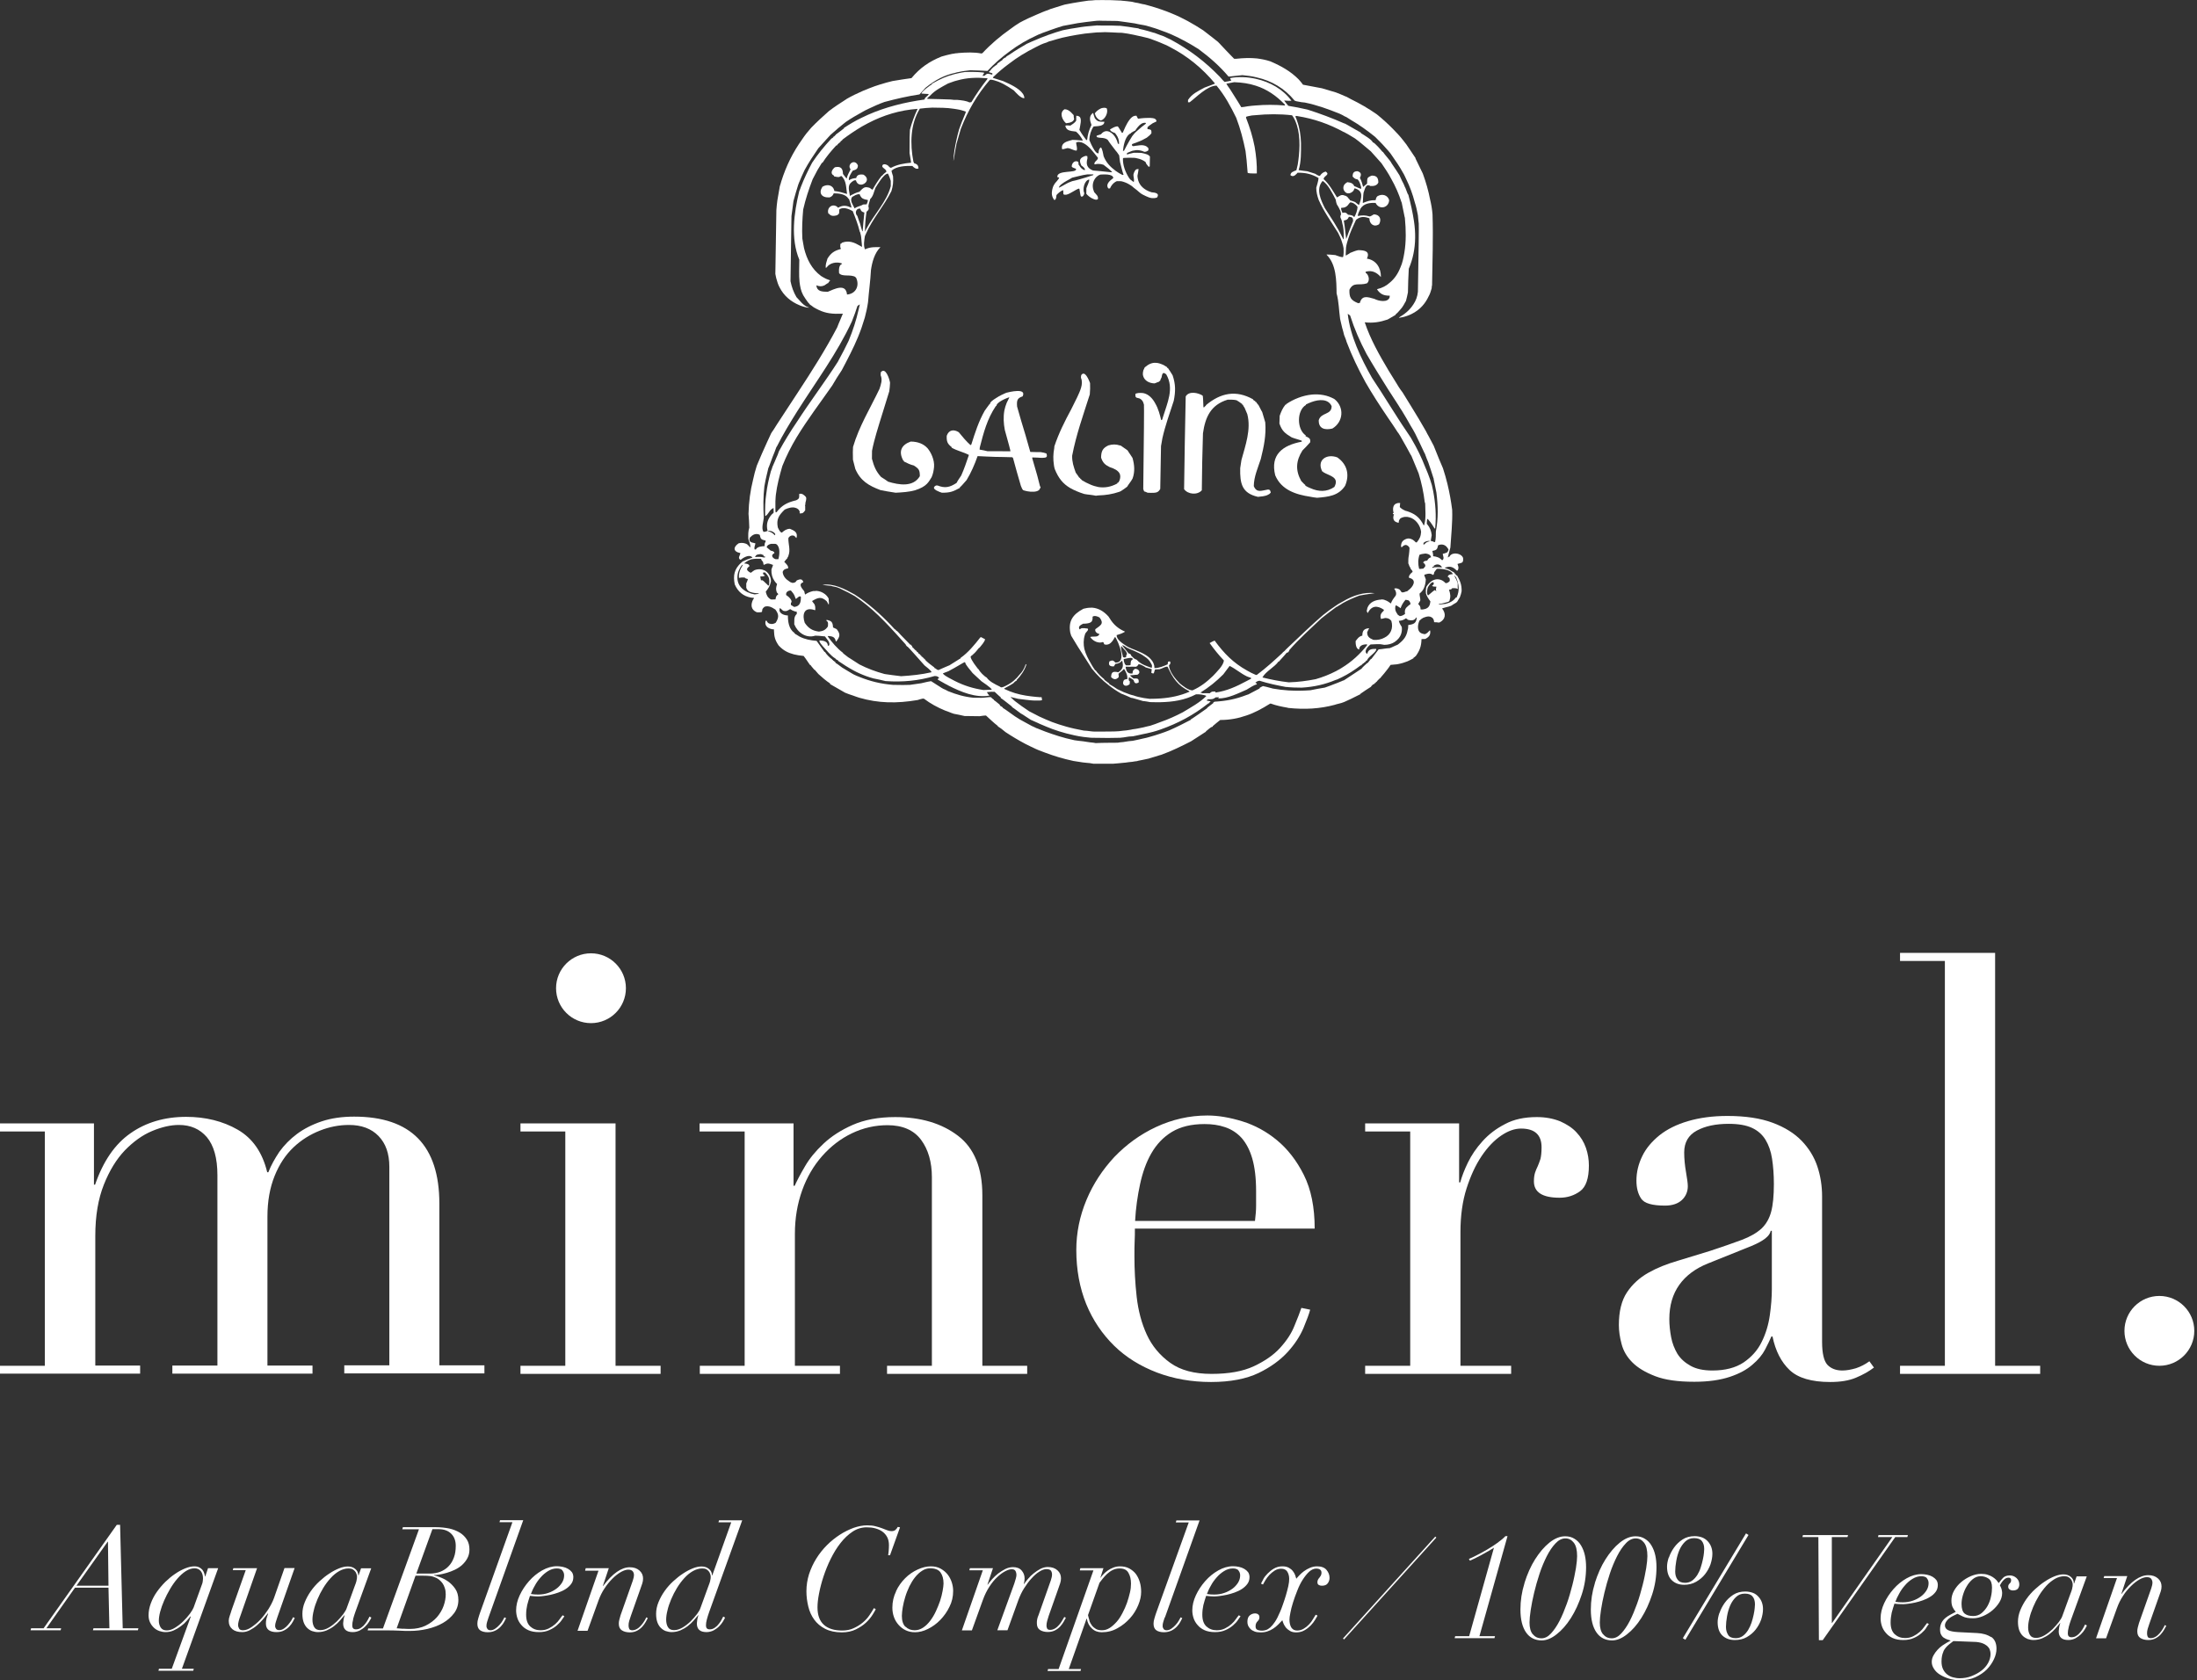 <svg fill="none" height="231" viewBox="0 0 302 231" width="302" xmlns="http://www.w3.org/2000/svg" xmlns:xlink="http://www.w3.org/1999/xlink"><rect x="0" y="0" width="302" height="231" fill="#333333" stroke="none"/><clipPath id="a"><path d="m4.203 209h293.593v22h-293.593z"/></clipPath><clipPath id="b"><path d="m0 131h301.628v59h-301.628z"/></clipPath><clipPath id="c"><path d="m100.878 0h100.243v105h-100.243z"/></clipPath><g clip-path="url(#a)"><g fill="#fff"><path d="m5.979 223.878 10.076-14.244h.453l.362 14.226h2.156l-.072.272h-6.18l.072-.272h2.193l-.127-5.582h-4.603l-3.933 5.582h2.03l-.072.272h-4.132l.072-.272h1.703zm8.825-11.924-4.295 6.053h4.404l-.072-6.053z"/><path d="m26.167 222.229c-.127.181-.308.381-.525.634-.217.254-.471.49-.779.707-.29.217-.616.417-.979.58-.362.163-.725.235-1.123.235-.29 0-.562-.054-.834-.144-.272-.091-.526-.236-.743-.435-.217-.2-.399-.435-.544-.725-.145-.29-.217-.635-.217-1.015 0-.544.109-1.087.308-1.631.199-.544.471-1.069.816-1.559.344-.489.743-.96 1.178-1.395.453-.435.906-.815 1.377-1.124.471-.326.924-.561 1.377-.743.453-.181.87-.271 1.25-.271.272 0 .489.054.67.145.181.09.326.217.435.344.109.145.181.29.236.453s.091.308.109.453h.036l.381-1.142h1.395l-4.984 13.827h1.631l-.072.272h-4.784l.072-.272h1.758l2.61-7.158-.036-.036zm1.704-4.82c.018-.145.036-.272.036-.381 0-.435-.109-.779-.308-1.033-.217-.254-.489-.381-.852-.381-.399 0-.797.127-1.196.381-.399.254-.779.598-1.16 1.033-.362.417-.707.906-1.015 1.432-.308.525-.58 1.051-.816 1.594-.235.544-.417 1.051-.544 1.541-.127.489-.181.888-.181 1.232s.091.652.254.924c.181.272.453.399.834.399.381 0 .761-.127 1.16-.381.399-.253.779-.543 1.123-.888.344-.344.652-.688.906-1.033.254-.344.417-.634.507-.851l1.123-3.117c.072-.163.109-.308.127-.453z"/><path d="m35.337 215.596-2.301 6.579c-.109.271-.181.525-.236.743-.054.217-.072.38-.072.489 0 .181.054.344.145.507.091.145.272.218.507.218.362 0 .761-.127 1.178-.417s.834-.616 1.232-1.051c.399-.417.761-.906 1.105-1.432.326-.525.598-1.051.779-1.558l1.432-4.096h1.395l-2.374 6.76c-.072.199-.127.398-.199.616-.072.217-.109.399-.109.58 0 .163.054.29.145.417.091.108.235.163.417.163.217 0 .435-.073.652-.218.199-.145.399-.308.562-.507.163-.2.308-.381.435-.58.127-.199.199-.363.254-.471l.236.108c-.054.109-.145.272-.254.49-.109.217-.272.435-.471.652-.199.218-.453.417-.743.562-.29.163-.634.235-1.051.235-.435 0-.797-.09-1.051-.271-.254-.182-.399-.49-.399-.906 0-.218.018-.435.072-.653.054-.199.127-.435.236-.707l-.036-.036c-.181.236-.417.508-.67.816s-.544.58-.834.833c-.29.254-.616.471-.961.653-.344.181-.689.271-1.051.271-.58 0-1.033-.126-1.359-.398s-.507-.653-.507-1.16c0-.199.054-.435.145-.707.091-.272.181-.507.236-.725l1.957-5.527h-1.776l.072-.272h3.226z"/><path d="m48.548 222.628c-.091.326-.127.598-.127.851 0 .345.163.526.507.526.272 0 .507-.072.725-.236.217-.145.399-.326.544-.525.145-.199.29-.381.381-.58.109-.199.163-.326.217-.417l.254.145c-.072.145-.163.326-.308.562-.127.217-.308.435-.526.652-.217.218-.453.381-.743.544-.29.145-.616.236-.979.236-.888 0-1.323-.399-1.323-1.196 0-.091.018-.254.054-.49.036-.235.091-.435.163-.634h-.036c-.181.217-.399.471-.634.743s-.507.525-.816.761c-.308.236-.634.417-.997.58-.362.145-.761.236-1.196.236-.272 0-.544-.055-.816-.145-.254-.091-.489-.254-.689-.453-.199-.2-.362-.472-.471-.78-.109-.326-.163-.688-.163-1.141 0-.526.109-1.07.326-1.595.217-.526.489-1.033.834-1.522.344-.49.743-.943 1.178-1.341.453-.417.906-.78 1.359-1.07.453-.308.906-.543 1.359-.724.453-.182.852-.254 1.196-.254.399 0 .743.109 1.015.344.272.218.417.526.417.888h.036l.344-.978h1.395l-2.193 6.034c-.127.344-.217.671-.308.997zm.453-5.328c.054-.181.072-.344.072-.471s0-.254-.054-.381-.091-.272-.181-.38c-.091-.127-.199-.218-.344-.308-.145-.091-.344-.127-.58-.127-.435 0-.87.127-1.287.362-.417.236-.816.562-1.178.961-.362.398-.707.851-1.015 1.359-.308.507-.58 1.033-.797 1.558-.217.526-.399 1.033-.507 1.522-.127.49-.181.925-.181 1.287 0 .417.091.779.254 1.033.163.272.453.399.834.399.381 0 .779-.127 1.178-.363.399-.235.761-.525 1.105-.851.326-.327.616-.671.87-.997.236-.326.399-.598.453-.779l1.069-2.936c.163-.417.272-.725.308-.906z"/><path d="m55.307 210.232.072-.272h4.512c.689 0 1.305.073 1.867.182.562.127 1.051.326 1.468.58.399.253.725.579.96.96s.344.834.344 1.341c0 .453-.091.852-.29 1.214-.181.345-.435.653-.725.924-.29.254-.616.472-.997.653s-.725.308-1.087.417c-.362.108-.689.181-.997.235-.308.055-.562.073-.761.073l-.036.036c.181.036.453.127.816.254s.761.326 1.124.58c.362.253.707.598.997 1.014.29.417.435.943.435 1.541 0 .688-.199 1.305-.598 1.83-.399.526-.906.979-1.54 1.341-.634.363-1.359.634-2.138.816-.797.181-1.595.271-2.374.271-.489 0-.979 0-1.45-.036-.471-.018-.961-.036-1.468-.036h-2.9l.072-.272h2.03l4.947-13.628h-2.32zm.109 13.682c.29.018.58.037.888.037.87 0 1.613-.164 2.229-.472.616-.308 1.142-.706 1.54-1.159.399-.472.707-.979.906-1.541.199-.562.29-1.087.29-1.576 0-.327-.036-.617-.127-.87-.072-.254-.181-.471-.308-.653-.127-.181-.272-.326-.417-.453-.145-.127-.29-.217-.435-.29-.272-.126-.544-.217-.816-.253-.272-.037-.616-.055-1.033-.055h-1.015l-2.591 7.231c.29.018.598.054.888.072zm3.679-7.575c.525 0 .997-.09 1.432-.253.435-.182.816-.417 1.123-.743.326-.327.562-.725.743-1.215.181-.471.254-1.014.254-1.612 0-.671-.199-1.233-.616-1.649-.417-.417-.997-.635-1.758-.635h-.834l-2.211 6.107z"/><path d="m67.159 222.356c-.072.199-.127.399-.199.616s-.091.399-.091.58c0 .163.054.29.145.417.091.108.236.163.417.163.217 0 .417-.073.634-.218.217-.145.399-.308.58-.507s.326-.381.435-.58c.127-.199.199-.362.254-.471l.236.109c-.054.108-.145.271-.254.489-.109.217-.272.435-.471.652-.199.218-.453.417-.743.562-.29.145-.634.236-1.051.236-.435 0-.797-.091-1.051-.272s-.381-.489-.381-.906c0-.218.036-.471.127-.743.072-.272.163-.526.235-.743l4.458-12.468h-1.776l.072-.272h3.189z"/><path d="m77.235 222.7c-.163.254-.381.489-.67.743-.29.254-.616.471-1.033.653-.417.199-.906.29-1.468.29-.562 0-1.051-.091-1.45-.272-.399-.182-.707-.417-.961-.725-.254-.29-.435-.616-.544-.961-.109-.344-.163-.688-.163-1.033 0-.67.163-1.359.489-2.065.326-.707.761-1.36 1.287-1.958.526-.598 1.124-1.087 1.794-1.468.67-.38 1.359-.579 2.048-.579.272 0 .525.036.797.09.272.055.507.145.725.272.217.127.381.272.526.453.127.181.199.417.199.671 0 .362-.091.67-.29.942-.199.272-.453.507-.761.707-.308.199-.652.362-1.015.489s-.725.236-1.069.308c-.344.073-.67.127-.961.163-.29.036-.489.055-.634.055-.236 0-.453 0-.67-.019-.217-.018-.399-.036-.562-.054-.145.417-.272.852-.381 1.269-.091.416-.145.851-.145 1.322 0 .725.181 1.251.562 1.613.381.345.852.526 1.432.526.435 0 .797-.091 1.123-.254s.616-.362.87-.58c.254-.217.453-.453.616-.688.163-.236.308-.417.417-.544l.236.145c-.072.091-.199.272-.362.507zm.091-6.796c-.163-.181-.435-.271-.797-.271-.417 0-.816.127-1.196.362-.381.236-.725.526-1.033.888-.308.344-.58.725-.797 1.142-.236.398-.399.779-.526 1.123.308.055.652.073 1.015.073.489 0 .942-.073 1.359-.218.435-.145.797-.344 1.124-.58.326-.235.58-.525.779-.833.199-.326.29-.653.29-.997 0-.272-.072-.489-.236-.67z"/><path d="m80.442 215.868.072-.272h3.171l-.816 2.447h.036c1.287-1.722 2.519-2.574 3.661-2.574.562 0 .997.145 1.341.454.344.308.489.67.489 1.105 0 .217-.036.453-.109.67-.072.218-.163.49-.272.78l-1.305 3.697c-.072.217-.145.453-.217.67-.072.218-.091.435-.091.652 0 .164.036.309.091.435.054.127.199.2.417.2.236 0 .453-.073.67-.2.217-.126.381-.29.544-.471s.308-.38.435-.58c.127-.199.217-.38.272-.525l.217.109c-.072.126-.163.308-.29.525-.127.218-.272.435-.471.652-.199.218-.435.399-.707.544s-.616.236-.997.236c-.435 0-.797-.091-1.087-.272-.29-.181-.435-.489-.435-.924 0-.182.018-.345.072-.544.054-.181.109-.381.163-.598l1.685-4.766c.109-.326.163-.58.163-.797 0-.182-.054-.345-.163-.49s-.326-.235-.616-.235c-.29 0-.634.108-1.015.326-.381.217-.779.525-1.16.906-.381.381-.761.834-1.087 1.341-.344.507-.616 1.069-.834 1.667l-1.504 4.168h-1.377l2.881-8.263h-1.83z"/><path d="m97.169 222.628c-.091.326-.127.598-.127.851 0 .345.163.526.507.526.272 0 .507-.073.725-.236.217-.145.399-.326.544-.525.145-.2.29-.381.381-.58.109-.199.163-.326.217-.417l.254.145c-.072.145-.163.326-.308.562-.127.217-.308.435-.526.652-.217.218-.453.381-.743.544-.29.145-.616.235-.979.235-.888 0-1.323-.398-1.323-1.196 0-.09.018-.253.054-.489.036-.235.091-.435.163-.634h-.036c-.181.217-.399.471-.634.743s-.507.525-.816.761c-.308.236-.634.417-.997.58-.362.145-.761.235-1.196.235-.272 0-.544-.054-.816-.145-.254-.09-.489-.253-.689-.453-.199-.199-.362-.471-.471-.779-.109-.326-.163-.688-.163-1.142 0-.525.109-1.069.326-1.594.217-.526.489-1.033.834-1.522.344-.49.743-.943 1.178-1.341.453-.417.906-.78 1.359-1.07.453-.308.906-.543 1.359-.725.453-.181.852-.253 1.196-.253.399 0 .743.108 1.015.344.272.218.417.526.417.888h.036l2.609-7.303h-1.757l.072-.272h3.19l-4.549 12.631c-.127.344-.217.671-.308.997zm.453-5.328c.054-.181.072-.345.072-.471 0-.127 0-.254-.054-.381s-.091-.272-.181-.381c-.091-.126-.199-.217-.344-.308-.145-.09-.344-.126-.58-.126-.435 0-.87.126-1.287.362s-.816.562-1.178.96c-.362.399-.707.852-1.015 1.36-.308.507-.58 1.033-.797 1.558-.217.526-.399 1.033-.507 1.522-.127.49-.181.925-.181 1.287 0 .417.091.779.254 1.033.163.272.453.399.834.399.381 0 .779-.127 1.178-.363.399-.235.761-.525 1.105-.852.326-.326.616-.67.87-.996.236-.326.399-.598.453-.779l1.069-2.936c.163-.417.272-.725.308-.906z"/><path d="m122.086 213.802c.019-.127.055-.326.073-.58.018-.253.036-.507.036-.779 0-.417-.072-.797-.235-1.105-.164-.308-.381-.562-.653-.761-.272-.2-.598-.345-.978-.453-.381-.109-.78-.145-1.196-.145-.689 0-1.341.199-1.94.598-.598.398-1.159.924-1.649 1.558-.507.634-.942 1.359-1.341 2.157-.398.797-.724 1.612-.996 2.428-.272.815-.471 1.595-.616 2.338s-.218 1.377-.218 1.921c0 1.069.29 1.884.888 2.41.58.525 1.432.779 2.501.779.598 0 1.142-.109 1.595-.326.471-.218.888-.471 1.25-.779s.671-.635.906-.997c.254-.363.453-.689.616-.979l.254.145c-.073.163-.218.417-.435.761-.217.345-.507.707-.888 1.07-.38.362-.852.67-1.395.942-.544.272-1.196.417-1.939.417-.906 0-1.668-.163-2.302-.49-.634-.326-1.123-.743-1.504-1.268-.381-.526-.652-1.124-.815-1.812-.164-.671-.254-1.378-.254-2.084 0-.816.127-1.595.362-2.356.254-.761.58-1.468.997-2.138.417-.671.906-1.287 1.468-1.849s1.16-1.033 1.776-1.432c.616-.398 1.25-.706 1.884-.942.635-.217 1.251-.344 1.849-.344.435 0 .834.036 1.16.127.326.09.634.163.888.271.253.109.489.182.706.272.218.091.417.127.617.127.217 0 .38-.054.525-.163.127-.109.236-.254.326-.417l.308.055-1.377 3.841h-.254z"/><path d="m123.156 218.786c.326-.707.761-1.305 1.268-1.812.507-.508 1.087-.906 1.722-1.196.634-.29 1.232-.435 1.812-.435.525 0 .978.108 1.359.326.381.217.707.489.96.815.254.327.435.689.562 1.088.127.398.181.779.181 1.159 0 .78-.163 1.505-.507 2.175-.326.689-.761 1.287-1.268 1.812-.508.526-1.07.924-1.686 1.233-.616.308-1.214.453-1.776.453-.489 0-.906-.091-1.286-.272-.381-.181-.707-.435-.979-.743s-.489-.653-.634-1.069c-.145-.399-.218-.834-.218-1.287 0-.797.163-1.54.508-2.247zm1.322 4.856c.327.327.743.49 1.251.49.417 0 .797-.127 1.16-.363.362-.235.688-.561.978-.942s.562-.834.779-1.305c.218-.471.417-.96.58-1.431.145-.472.272-.925.345-1.36.072-.416.127-.761.127-1.033 0-.634-.145-1.141-.417-1.522-.272-.38-.761-.562-1.432-.562-.38 0-.761.109-1.105.345-.345.217-.671.525-.961.888-.29.362-.543.779-.779 1.25-.217.471-.417.943-.562 1.432s-.272.96-.344 1.413c-.073.453-.127.852-.127 1.214 0 .671.163 1.178.489 1.505z"/><path d="m133.25 215.868.072-.272h3.171l-.761 2.266h.036c.164-.218.363-.472.617-.762.253-.271.525-.543.833-.779.308-.235.634-.435.979-.616.344-.163.688-.254 1.051-.254.507 0 .906.145 1.178.453s.417.671.417 1.106c0 .235-.037.489-.109.761h.036c.127-.199.308-.435.544-.707.217-.272.489-.525.779-.761s.598-.435.924-.616c.326-.163.671-.254.997-.254.562 0 .997.145 1.341.453s.489.671.489 1.106c0 .217-.036.453-.109.67-.072.218-.163.49-.271.779l-1.305 3.697c-.073.218-.145.472-.218.725-.072.254-.09.471-.09.671 0 .127.036.235.09.362.073.127.2.181.417.181.236 0 .453-.072.671-.199.217-.127.38-.29.543-.471.164-.181.308-.381.417-.58.127-.199.218-.381.308-.526l.218.109c-.073.127-.163.308-.29.526-.127.217-.272.435-.471.652-.2.218-.435.399-.707.544s-.616.235-.997.235c-.435 0-.797-.09-1.087-.271-.29-.182-.435-.49-.435-.925 0-.181 0-.344.036-.507.018-.163.091-.381.2-.634l1.685-4.766c.109-.327.163-.58.163-.798 0-.217-.054-.399-.163-.543-.109-.127-.308-.2-.616-.2-.272 0-.598.109-.961.344-.362.218-.707.526-1.069.925-.362.38-.689.833-1.015 1.341-.326.507-.58 1.051-.797 1.631l-1.504 4.168h-1.396l2.338-6.434c.181-.561.29-.942.29-1.159 0-.236-.054-.435-.145-.58s-.254-.218-.507-.218c-.254 0-.544.091-.888.272-.345.181-.725.453-1.088.797-.38.345-.743.798-1.087 1.323-.344.526-.652 1.142-.906 1.849l-1.504 4.168h-1.377l2.881-8.264h-1.83z"/><path d="m148.436 215.868.072-.272h3.172l-.417 1.305h.036c.091-.145.217-.308.399-.489.163-.181.362-.344.598-.508.235-.163.471-.29.761-.398.29-.109.58-.163.888-.163.489 0 .924.09 1.286.29.363.199.671.453.907.761.235.326.416.688.543 1.123.127.417.181.87.181 1.341 0 .562-.126 1.16-.398 1.812-.272.653-.635 1.251-1.124 1.795-.489.543-1.051 1.014-1.721 1.377-.653.38-1.378.562-2.175.562-.526 0-.979-.163-1.341-.508-.381-.344-.616-.797-.707-1.359h-.036l-2.447 6.923h1.686l-.073.271h-4.53l.072-.271h1.45l4.784-13.556h-1.866zm1.304 6.923c.073.253.2.471.345.67.145.2.344.363.562.49.217.126.489.181.833.181.381 0 .725-.109 1.069-.326.345-.218.653-.508.961-.852s.562-.761.797-1.214c.236-.453.453-.925.616-1.396s.29-.942.399-1.395.145-.87.145-1.232c0-.562-.109-1.07-.344-1.468-.218-.417-.635-.616-1.214-.616-.345 0-.671.072-.961.217s-.544.326-.779.544c-.218.217-.435.435-.598.652-.181.218-.326.417-.435.562l-1.577 4.44c.055.253.127.507.2.743z"/><path d="m160.106 222.356c-.072.199-.127.399-.199.616-.073.217-.091.399-.091.58 0 .163.055.29.145.417.091.108.236.163.417.163.218 0 .417-.073.634-.218.218-.145.399-.308.58-.507s.326-.381.435-.58c.127-.199.2-.362.254-.471l.235.109c-.054.108-.144.271-.253.489-.109.217-.272.435-.471.652-.2.218-.453.417-.743.562s-.635.236-1.051.236c-.435 0-.798-.091-1.052-.272-.253-.181-.38-.489-.38-.906 0-.218.036-.471.127-.743.072-.272.163-.526.235-.743l4.476-12.432h-1.775l.072-.272h3.189l-4.766 13.356z"/><path d="m170.182 222.7c-.163.254-.381.489-.671.743s-.616.471-1.033.653c-.416.199-.906.29-1.467.29-.562 0-1.052-.091-1.45-.272-.399-.182-.707-.417-.961-.725-.253-.29-.435-.616-.543-.961-.109-.344-.163-.688-.163-1.033 0-.67.163-1.359.489-2.065.326-.707.761-1.36 1.286-1.958.526-.598 1.124-1.087 1.795-1.468.67-.38 1.359-.579 2.047-.579.272 0 .526.036.798.09.272.055.507.145.725.272.217.127.38.272.525.453.127.181.199.417.199.671 0 .362-.09.67-.289.942-.2.272-.454.507-.762.707-.308.199-.652.362-1.014.489-.363.127-.725.236-1.07.308-.344.073-.67.127-.96.163s-.489.055-.634.055c-.236 0-.453 0-.671-.019-.217-.018-.399-.036-.562-.054-.145.417-.271.852-.38 1.269-.091.416-.145.851-.145 1.322 0 .725.181 1.251.562 1.613.38.345.851.526 1.431.526.435 0 .798-.091 1.124-.254s.616-.362.87-.58c.253-.217.453-.453.616-.688.163-.236.308-.417.417-.544l.235.145c-.072.091-.199.272-.362.507zm.072-6.796c-.163-.181-.435-.271-.797-.271-.417 0-.816.127-1.196.362-.381.236-.725.526-1.033.888-.308.344-.58.725-.797 1.142-.236.398-.399.779-.526 1.123.308.055.652.073 1.015.073.489 0 .942-.073 1.359-.218.435-.145.797-.344 1.124-.58.326-.235.58-.525.779-.833.199-.326.29-.653.29-.997 0-.272-.073-.489-.236-.67z"/><path d="m173.643 217.119c.145-.272.345-.526.598-.78.254-.253.526-.489.87-.688.345-.2.725-.308 1.16-.308.344 0 .634.054.87.181.235.127.417.272.562.453s.253.362.326.562c.072.199.127.362.163.507.091-.127.236-.272.417-.471s.398-.381.634-.562c.254-.181.526-.344.834-.471s.634-.199.96-.199c.598 0 1.033.163 1.305.489s.417.689.417 1.087c0 .272-.073.508-.236.743-.163.236-.435.345-.815.345-.182 0-.327-.037-.435-.109-.127-.073-.182-.2-.182-.381 0-.145.037-.272.091-.362.054-.091.127-.199.199-.272.073-.091.127-.181.182-.272.054-.109.09-.235.09-.38 0-.218-.072-.363-.217-.453-.145-.091-.308-.127-.489-.127-.345 0-.671.145-.997.435-.308.29-.598.652-.888 1.105s-.526.942-.743 1.504c-.218.544-.417 1.088-.58 1.613-.163.526-.29.997-.363 1.414-.09.416-.126.743-.126.942 0 .453.09.815.253 1.087.182.272.435.417.798.417.326 0 .634-.091.906-.254s.525-.362.725-.58c.217-.217.398-.471.543-.724.145-.254.272-.454.381-.617l.254.127c-.073.127-.182.308-.327.562s-.362.526-.598.779c-.253.254-.543.49-.869.671-.327.199-.707.29-1.142.29-.326 0-.598-.055-.816-.181-.217-.127-.416-.272-.561-.435-.145-.164-.254-.363-.345-.544-.072-.199-.145-.363-.181-.507-.181.199-.381.398-.58.598-.199.199-.417.38-.67.543-.236.163-.508.29-.78.381-.29.108-.598.145-.96.145-.326 0-.616-.037-.834-.127-.235-.091-.416-.199-.561-.344s-.254-.309-.327-.472c-.072-.181-.09-.362-.09-.525 0-.399.108-.689.326-.87.217-.181.453-.272.743-.272.145 0 .272.036.399.127.126.091.181.217.181.399 0 .127-.018.235-.073.326-.054.091-.108.163-.199.254-.072.072-.145.163-.181.271-.055.109-.073.236-.073.417 0 .218.073.381.236.453.145.073.38.127.67.127.163 0 .327-.036.526-.09.181-.055.38-.182.598-.363.199-.181.417-.435.634-.761.218-.326.453-.779.689-1.341.127-.272.254-.616.399-1.033s.289-.834.416-1.269c.127-.434.236-.851.327-1.25.09-.399.126-.743.126-1.015 0-.38-.09-.707-.253-.978-.163-.272-.453-.417-.852-.417-.326 0-.616.09-.888.254-.272.181-.526.38-.743.616-.217.235-.399.489-.544.725-.145.235-.253.435-.326.579l-.272-.126c.055-.127.163-.308.308-.58z"/><path d="m204.541 213.277c-.308.181-.598.344-.906.507s-.58.308-.87.453c-.272.127-.507.236-.707.326l-.145-.235c.29-.127.671-.29 1.106-.526.453-.217.906-.489 1.395-.761.49-.29.943-.58 1.396-.906s.833-.634 1.123-.942h.29l-3.86 13.754h2.139l-.073.272h-5.473l.073-.272h1.921l3.407-12.16c-.254.164-.526.327-.834.508z"/><path d="m209.561 217.608c.38-1.196.852-2.284 1.45-3.226s1.25-1.721 1.975-2.301 1.45-.87 2.156-.87c.49 0 .925.109 1.287.344.362.218.671.526.906.924.236.399.417.852.526 1.359.108.508.163 1.052.163 1.613 0 1.305-.2 2.556-.598 3.77-.399 1.214-.888 2.283-1.486 3.225-.598.943-1.251 1.686-1.976 2.248-.706.561-1.395.833-2.029.833-.924 0-1.649-.362-2.157-1.087-.507-.725-.779-1.776-.779-3.153 0-1.215.181-2.429.562-3.643zm1.141 7.067c.309.381.689.562 1.197.562.453 0 .888-.217 1.304-.67.417-.453.816-1.033 1.178-1.74.363-.707.689-1.504.997-2.356s.544-1.721.761-2.555c.218-.834.362-1.613.489-2.32.109-.706.163-1.268.163-1.649 0-.833-.145-1.45-.453-1.848-.308-.399-.688-.598-1.159-.598-.472 0-.943.235-1.36.688-.434.453-.833 1.051-1.196 1.758-.362.725-.706 1.522-.996 2.41s-.544 1.758-.743 2.61c-.2.852-.363 1.649-.471 2.374-.109.725-.164 1.305-.164 1.722 0 .724.145 1.268.453 1.631z"/><path d="m219.238 217.608c.381-1.196.852-2.284 1.45-3.226s1.25-1.721 1.975-2.301 1.45-.87 2.157-.87c.489 0 .924.109 1.286.344.363.218.671.526.906.924.236.399.417.852.526 1.359.109.508.163 1.052.163 1.613 0 1.305-.199 2.556-.598 3.77s-.888 2.283-1.486 3.225c-.598.943-1.25 1.686-1.975 2.248-.707.561-1.396.833-2.03.833-.924 0-1.649-.362-2.156-1.087-.508-.725-.78-1.776-.78-3.153 0-1.215.181-2.429.562-3.643zm1.124 7.067c.308.381.688.562 1.196.562.453 0 .888-.217 1.304-.67.417-.453.816-1.033 1.178-1.74.363-.707.689-1.504.997-2.356s.544-1.721.761-2.555c.218-.834.363-1.613.489-2.32.109-.706.164-1.268.164-1.649 0-.833-.145-1.45-.453-1.848-.309-.399-.689-.598-1.16-.598s-.943.235-1.359.688c-.435.453-.834 1.051-1.196 1.758-.363.725-.707 1.522-.997 2.41s-.544 1.758-.743 2.61c-.2.852-.363 1.649-.471 2.374-.109.725-.163 1.305-.163 1.722 0 .724.145 1.268.453 1.631z"/><path d="m229.404 214.147c.163-.49.399-.943.707-1.378s.707-.815 1.178-1.123 1.033-.453 1.667-.453c.381 0 .725.072 1.033.181.308.127.562.308.761.525.2.218.363.472.471.762.109.29.164.598.164.942 0 .471-.091.942-.254 1.45-.181.507-.435.96-.761 1.377s-.743.761-1.214 1.033c-.472.272-1.033.417-1.65.417-.688 0-1.25-.2-1.685-.616-.435-.417-.67-1.033-.67-1.867 0-.362.072-.779.235-1.269zm1.196 3.008c.2.308.544.453 1.033.453.381 0 .707-.109.979-.308.272-.2.507-.471.707-.779.199-.327.362-.671.471-1.052.127-.38.217-.743.29-1.087.072-.344.127-.652.145-.906s.036-.435.036-.507c0-.472-.109-.834-.326-1.106-.218-.272-.562-.398-1.069-.398-.508 0-.888.163-1.215.471-.326.308-.598.706-.797 1.159-.199.472-.344.961-.435 1.505-.09.525-.145 1.014-.145 1.449s.091.798.308 1.088zm9.75-6.125-8.68 14.407-.345-.218 8.681-14.407zm-3.987 10.728c.163-.49.399-.943.707-1.377.308-.435.707-.816 1.178-1.124s1.033-.453 1.667-.453c.381 0 .725.072 1.033.181s.562.308.761.526c.199.217.363.471.471.761.109.29.163.598.163.942 0 .471-.09.942-.253 1.45-.182.507-.435.96-.761 1.377-.327.417-.743.761-1.215 1.033-.471.272-1.033.399-1.649.399-.688 0-1.25-.2-1.685-.598-.435-.399-.671-1.015-.671-1.849 0-.362.073-.779.236-1.268zm1.178 3.008c.199.308.544.453 1.051.453.381 0 .707-.109.979-.308s.507-.471.707-.779c.199-.326.362-.671.489-1.051.127-.381.217-.743.29-1.088.072-.344.127-.652.145-.906.018-.253.036-.435.036-.507 0-.471-.109-.834-.326-1.087-.218-.272-.562-.399-1.069-.399-.508 0-.888.163-1.215.471-.326.308-.598.707-.797 1.16-.199.471-.344.96-.435 1.504-.091.525-.145 1.015-.145 1.45s.109.797.308 1.105z"/><path d="m253.959 211.32h-2.156v11.815h.036l8.282-11.815h-1.975l.072-.272h4.041l-.072.272h-1.667l-9.967 14.171h-.526l-.073-14.171h-2.192l.072-.272h6.198z"/><path d="m264.796 223.787c-.163.254-.38.49-.67.743-.29.254-.616.472-1.033.653-.417.199-.906.29-1.468.29s-1.051-.091-1.45-.272c-.398-.181-.706-.417-.96-.725-.254-.29-.435-.616-.544-.96-.109-.345-.163-.689-.163-1.033 0-.671.163-1.359.489-2.066.327-.707.761-1.359 1.287-1.957s1.124-1.088 1.794-1.468c.671-.381 1.359-.58 2.048-.58.272 0 .525.036.797.09.272.055.508.145.725.272.218.127.381.272.526.453.126.182.199.417.199.671 0 .362-.091.67-.29.942s-.453.508-.761.689c-.308.199-.652.362-1.015.489-.362.127-.725.236-1.069.308-.344.073-.671.127-.961.163-.29.037-.489.055-.634.055-.235 0-.453 0-.67-.018-.218 0-.399-.037-.562-.055-.145.435-.272.852-.381 1.269-.09.417-.145.87-.145 1.323 0 .724.182 1.25.562 1.612.381.345.852.526 1.432.526.435 0 .797-.091 1.123-.254s.616-.362.87-.58c.254-.217.453-.453.616-.688.163-.236.308-.417.417-.544l.236.145c-.073.091-.2.254-.363.507zm.091-6.813c-.163-.182-.435-.272-.797-.272-.417 0-.816.127-1.196.362-.381.236-.725.526-1.033.888-.308.345-.58.725-.798 1.142-.235.399-.398.779-.525 1.123.308.055.652.073 1.015.073.489 0 .942-.073 1.359-.218.435-.144.797-.344 1.123-.579.326-.236.58-.526.779-.834.2-.326.29-.652.29-.997 0-.272-.072-.489-.235-.67z"/><path d="m273.676 225.02c.508.326.761.888.761 1.649 0 .453-.108.924-.344 1.431-.236.508-.562.979-.979 1.414-.434.435-.96.779-1.576 1.069s-1.341.417-2.139.417c-.525 0-1.014-.072-1.485-.217-.472-.145-.888-.327-1.233-.544-.362-.218-.634-.489-.833-.797-.2-.309-.308-.617-.308-.943s.072-.616.235-.906c.145-.272.344-.544.544-.761.199-.218.435-.435.67-.598.236-.163.435-.29.598-.381l.562-.308c-.127-.036-.29-.09-.453-.145-.163-.054-.326-.127-.489-.235-.163-.109-.29-.254-.381-.435-.109-.181-.145-.435-.145-.743 0-.417.109-.779.326-1.106.218-.326.58-.616 1.088-.888l.743-.398c-.181-.2-.326-.417-.435-.653-.109-.235-.163-.525-.163-.906 0-.471.127-.942.38-1.377.254-.435.58-.834.979-1.16.399-.344.833-.598 1.323-.815.489-.2.942-.308 1.395-.308.344 0 .653.036.906.126.254.073.49.182.689.309.199.126.362.271.507.416.127.145.236.29.326.417.164-.235.363-.471.58-.707.218-.235.544-.344.961-.344.344 0 .652.127.906.363.254.235.38.525.38.869 0 .236-.072.435-.199.598-.127.145-.362.236-.67.236-.182 0-.345-.054-.472-.145-.126-.091-.181-.217-.181-.362 0-.127.018-.218.055-.272.036-.073.09-.127.145-.181.054-.055.108-.109.145-.182.036-.072.054-.181.054-.308 0-.072-.036-.145-.091-.217-.072-.073-.163-.091-.29-.091-.217 0-.416.091-.634.308-.199.2-.38.453-.525.761.072.109.145.254.217.472.054.199.091.398.091.561 0 .435-.127.852-.363 1.251-.253.417-.562.779-.96 1.123-.399.345-.834.598-1.287.798-.471.199-.924.308-1.359.308-.616 0-1.087-.073-1.414-.236-.326-.163-.579-.29-.761-.38l-.417.199c-.434.199-.761.417-.978.67-.218.254-.326.49-.326.725 0 .29.145.508.435.653s.761.235 1.395.271l2.573.127c.78.037 1.432.218 1.939.562zm-6.524 2.029c-.181.363-.271.834-.271 1.378 0 .416.072.779.217 1.069s.326.525.562.707c.235.181.507.326.797.398.29.073.598.127.906.127.58 0 1.124-.09 1.631-.29.508-.199.961-.435 1.359-.743.399-.308.707-.652.925-1.051.217-.399.344-.815.344-1.232 0-.218-.036-.417-.109-.616-.072-.2-.199-.363-.38-.526-.182-.145-.399-.272-.707-.38-.29-.091-.653-.163-1.087-.163l-2.827-.109-.562.435c-.363.29-.635.616-.816.978zm2.9-5.219c.29.236.67.345 1.178.345.435 0 .833-.127 1.16-.399.326-.272.598-.598.815-.979.218-.398.381-.815.471-1.268.109-.453.145-.888.145-1.269 0-.58-.145-.996-.453-1.214-.308-.217-.67-.344-1.105-.344-.417 0-.779.145-1.106.417-.326.271-.598.598-.815.978-.236.381-.399.798-.526 1.232-.127.435-.181.834-.181 1.178 0 .653.145 1.088.417 1.323z"/><path d="m284.368 223.715c-.091.326-.127.598-.127.852 0 .344.163.525.508.525.271 0 .507-.072.724-.235.218-.145.399-.327.544-.526s.29-.38.381-.58c.108-.199.163-.326.217-.417l.254.145c-.073.145-.163.327-.308.562-.127.218-.308.435-.526.653-.217.199-.453.38-.743.543-.29.145-.616.236-.978.236-.888 0-1.323-.399-1.323-1.196 0-.091.018-.254.054-.49.036-.235.091-.434.163-.634h-.036c-.181.218-.399.471-.634.743-.236.272-.508.526-.816.761-.308.236-.634.417-.996.58-.363.145-.762.236-1.197.236-.271 0-.543-.055-.815-.145-.254-.109-.489-.254-.689-.453-.199-.2-.362-.471-.471-.779-.109-.327-.163-.707-.163-1.142 0-.526.109-1.069.326-1.595.218-.525.49-1.033.834-1.522s.743-.942 1.178-1.341c.453-.417.906-.779 1.359-1.069.453-.308.906-.544 1.359-.725s.852-.254 1.196-.254c.399 0 .743.109 1.015.344.272.218.417.526.417.907h.036l.344-.979h1.396l-2.193 6.035c-.127.344-.217.67-.308.996zm.471-5.346c.055-.181.073-.344.073-.471s0-.254-.055-.381c-.036-.145-.09-.272-.181-.38-.09-.127-.199-.218-.344-.308-.145-.091-.345-.127-.58-.127-.435 0-.87.127-1.287.362-.417.254-.815.562-1.178.961-.362.398-.706.851-1.015 1.359-.308.507-.579 1.033-.797 1.558-.217.526-.399 1.033-.507 1.523-.127.489-.181.924-.181 1.286 0 .417.09.761.253 1.033s.453.399.834.399c.38 0 .779-.127 1.178-.363.398-.235.761-.525 1.105-.851.326-.326.616-.671.87-.997.236-.326.399-.598.453-.779l1.069-2.936c.163-.417.272-.725.308-.906z"/><path d="m289.17 216.956.073-.272h3.171l-.815 2.446h.036c1.287-1.721 2.519-2.573 3.661-2.573.561 0 .996.145 1.341.453.344.308.489.67.489 1.105 0 .218-.036.453-.109.671-.072.217-.163.489-.272.779l-1.304 3.697c-.073.217-.145.453-.218.671-.072.217-.09.434-.09.652 0 .163.036.308.09.435.055.127.2.199.417.199.236 0 .453-.072.67-.199.218-.127.381-.29.544-.471.163-.182.308-.381.435-.598.127-.2.218-.381.272-.526l.217.091c-.072.127-.163.308-.29.525-.126.218-.271.435-.471.653-.199.217-.435.398-.707.543-.271.145-.616.236-.996.236-.435 0-.798-.091-1.088-.272-.289-.181-.434-.489-.434-.924 0-.163.018-.344.072-.544.054-.181.109-.38.163-.598l1.685-4.766c.109-.326.164-.58.164-.797 0-.182-.055-.345-.164-.508-.108-.163-.326-.235-.616-.235s-.634.108-1.014.326c-.381.217-.78.525-1.16.906-.381.381-.761.815-1.088 1.341-.344.507-.616 1.069-.833 1.667l-1.504 4.168h-1.378l2.882-8.281z"/></g><path d="m184.679 225.328 12.686-14.008" stroke="#fff" stroke-linejoin="round" stroke-width=".2"/></g><g fill="#fff"><g clip-path="url(#b)"><path d="m0 187.77h6.163v-32.21h-6.163v-1.115h12.915v8.424h.155c1.115-3.221 2.725-5.575 4.862-7.061 2.106-1.487 4.677-2.261 7.65-2.261 2.663 0 5.048.588 7.092 1.765 2.044 1.177 3.407 3.128 4.057 5.854h.155c.372-.96.898-1.889 1.518-2.819.65-.898 1.456-1.734 2.416-2.446.96-.713 2.106-1.301 3.407-1.735 1.301-.433 2.787-.65 4.46-.65 7.805 0 11.707 3.995 11.707 11.955v22.237h6.194v1.115h-19.264v-1.115h6.194v-27.285c0-1.828-.495-3.221-1.487-4.243-.991-1.023-2.354-1.518-4.057-1.518-1.332 0-2.663.248-3.995.774-1.332.527-2.54 1.27-3.624 2.292s-1.951 2.323-2.602 3.933c-.65 1.611-.991 3.469-.991 5.606v20.472h6.194v1.115h-19.264v-1.115h6.194v-26.171c0-2.353-.495-4.088-1.456-5.234-.96-1.115-2.23-1.672-3.84-1.672-1.115 0-2.354.279-3.686.836-1.332.558-2.571 1.456-3.748 2.664-1.146 1.208-2.106 2.756-2.88 4.707s-1.177 4.274-1.177 7.062v17.808h6.163v1.115h-19.264v-1.115z"/><path d="m71.543 187.77h6.163v-32.21h-6.163v-1.115h13.07v33.325h6.194v1.115h-19.264zm5.203-52.031c0-1.177.403-2.168 1.239-3.005.836-.836 1.827-1.239 3.004-1.239s2.168.403 3.004 1.239c.836.837 1.239 1.828 1.239 3.005 0 1.176-.403 2.168-1.239 3.004s-1.827 1.239-3.004 1.239-2.168-.403-3.004-1.239-1.239-1.828-1.239-3.004z"/><path d="m96.165 187.77h6.195v-32.21h-6.195v-1.115h12.915v8.579h.155c.31-.681.774-1.579 1.394-2.632.619-1.084 1.455-2.106 2.539-3.128s2.416-1.89 4.027-2.602c1.61-.712 3.561-1.084 5.853-1.084 3.531 0 6.411.867 8.641 2.571 2.23 1.703 3.345 4.428 3.345 8.176v23.445h6.163v1.115h-19.264v-1.115h6.164v-25.923c0-2.075-.496-3.809-1.487-5.141s-2.54-2.013-4.615-2.013c-1.703 0-3.345.372-4.893 1.115-1.549.743-2.912 1.796-4.088 3.128-1.177 1.332-2.106 2.911-2.757 4.739-.65 1.827-.991 3.809-.991 5.946v18.149h6.194v1.115h-19.264v-1.115z"/><path d="m156.002 168.971c0 .526 0 1.084-.031 1.641-.031.558-.031 1.27-.031 2.137 0 1.765.093 3.624.309 5.544.217 1.92.682 3.655 1.394 5.203.713 1.549 1.797 2.849 3.221 3.872 1.425 1.022 3.314 1.517 5.668 1.517s4.305-.341 5.822-1.053c1.518-.712 2.726-1.548 3.624-2.54.898-.991 1.549-1.982 1.951-3.004.434-1.022.744-1.858.96-2.477l1.208.247c-.155.589-.464 1.425-.929 2.54-.464 1.084-1.177 2.199-2.168 3.283s-2.323 2.075-3.995 2.88c-1.673.805-3.872 1.239-6.535 1.239-2.664 0-5.141-.434-7.433-1.301-2.261-.867-4.243-2.075-5.885-3.685-1.641-1.611-2.942-3.531-3.84-5.73-.898-2.23-1.363-4.708-1.363-7.433 0-2.354.465-4.646 1.394-6.876s2.23-4.181 3.84-5.915c1.642-1.704 3.531-3.097 5.73-4.119s4.553-1.58 7.061-1.58c1.487 0 3.098.279 4.801.805 1.703.527 3.314 1.394 4.769 2.602 1.456 1.208 2.695 2.787 3.686 4.77.991 1.982 1.487 4.428 1.487 7.371h-24.715zm16.507-1.115c.093-.744.155-1.456.155-2.075v-2.013c0-1.828-.186-3.314-.526-4.491-.341-1.177-.837-2.106-1.456-2.819-.619-.681-1.363-1.177-2.261-1.486-.898-.31-1.827-.434-2.849-.434-1.828 0-3.314.372-4.491 1.084s-2.106 1.704-2.818 2.942c-.713 1.239-1.208 2.664-1.549 4.243-.341 1.58-.588 3.283-.681 5.049h16.445z"/><path d="m187.654 187.77h6.194v-32.21h-6.194v-1.115h12.915v8.115h.155c.217-.806.557-1.704 1.053-2.726.495-1.022 1.146-1.982 2.013-2.942s1.889-1.734 3.097-2.354c1.208-.65 2.664-.96 4.367-.96 1.239 0 2.292.217 3.221.588.898.403 1.672.899 2.23 1.518.588.619 1.022 1.332 1.301 2.137.278.805.402 1.611.402 2.416 0 1.765-.402 2.942-1.207 3.531-.806.588-1.735.898-2.819.898-2.354 0-3.531-.744-3.531-2.261 0-.496.062-.867.155-1.177.093-.279.217-.589.372-.898.124-.279.248-.62.372-.991.093-.372.154-.899.154-1.611 0-1.703-.929-2.57-2.818-2.57-.867 0-1.765.309-2.725.96-.96.65-1.859 1.579-2.695 2.818s-1.517 2.725-2.075 4.46c-.557 1.734-.836 3.747-.836 5.977v18.397h6.968v1.115h-20.069z"/><path d="m257.587 188.018c-.681.526-1.518.991-2.478 1.394-.96.402-2.137.588-3.53.588-2.571 0-4.429-.557-5.575-1.641s-1.951-2.633-2.354-4.615h-.155c-.217.495-.496 1.084-.867 1.796-.372.712-.96 1.425-1.735 2.075-.774.682-1.796 1.239-3.097 1.673-1.3.433-2.911.681-4.893.681-2.261 0-4.026-.248-5.389-.774-1.363-.527-2.385-1.146-3.128-1.889-.743-.744-1.239-1.58-1.487-2.54-.248-.929-.371-1.796-.371-2.602 0-1.858.371-3.376 1.115-4.491.743-1.114 1.734-2.013 2.942-2.694s2.539-1.208 4.026-1.641c1.456-.434 2.942-.899 4.46-1.363 1.765-.589 3.221-1.084 4.367-1.518 1.146-.433 2.044-.96 2.694-1.548.651-.62 1.084-1.394 1.332-2.323s.372-2.199.372-3.81c0-1.3-.093-2.446-.248-3.468s-.465-1.89-.898-2.602c-.434-.712-1.053-1.27-1.858-1.641-.806-.372-1.859-.558-3.221-.558-1.766 0-3.221.31-4.367.929-1.146.62-1.735 1.611-1.735 3.004 0 .899.093 1.797.248 2.695s.248 1.548.248 1.951c0 .743-.279 1.394-.805 1.889-.527.496-1.301.775-2.323.775-1.766 0-2.85-.31-3.283-.96-.434-.651-.651-1.456-.651-2.478 0-1.177.279-2.292.806-3.376.526-1.084 1.331-2.013 2.353-2.849 1.053-.837 2.354-1.487 3.934-1.952 1.579-.464 3.376-.712 5.42-.712 2.446 0 4.521.31 6.194.929 1.672.62 3.004 1.456 3.995 2.478s1.735 2.23 2.168 3.531c.434 1.3.651 2.694.651 4.119v20.007c0 1.549.247 2.602.712 3.128.495.527 1.177.805 2.075.805.588 0 1.208-.123 1.858-.309.651-.217 1.27-.527 1.858-.96l.651.898zm-14.03-18.8h-.155c-.124.713-.991 1.394-2.632 2.075l-6.009 2.416c-1.703.682-3.035 1.673-3.933 2.942-.898 1.27-1.363 2.819-1.363 4.708 0 .805.093 1.642.248 2.478s.464 1.61.867 2.292c.434.681 1.022 1.207 1.796 1.641.775.434 1.766.65 3.005.65 1.765 0 3.19-.371 4.305-1.114 1.084-.744 1.92-1.673 2.477-2.819.558-1.115.929-2.354 1.115-3.654.186-1.301.279-2.509.279-3.562v-8.022z"/><path d="m261.179 187.77h6.164v-55.655h-6.164v-1.115h13.07v56.77h6.194v1.115h-19.264z"/><path d="m81.237 140.663c2.651 0 4.801-2.149 4.801-4.801 0-2.651-2.149-4.8-4.801-4.8-2.651 0-4.801 2.149-4.801 4.8 0 2.652 2.149 4.801 4.801 4.801z"/><path d="m296.827 187.77c2.652 0 4.801-2.149 4.801-4.8 0-2.652-2.149-4.801-4.801-4.801-2.651 0-4.8 2.149-4.8 4.801 0 2.651 2.149 4.8 4.8 4.8z"/></g><g clip-path="url(#c)"><path d="m180.111 68.292c-1.995-.299-3.974-.94-4.819-2.945-.704-2.83 1.003-4.132 3.649-4.625v-.131c-.221-.105-.914-.273-1.381-.457-.94-.562-1.339-.887-1.691-1.906l.037-1.066c.21-.583.388-1.029.798-1.538h.1v-.068c.992-.677 2.257-1.187 3.533-1.312 1.055-.095 2.163.079 3.113.635 1.371 1.108 1.213 3.129-.299 4.037-1.039.247-1.916.026-1.874-1.16.336-1.097 1.769-.677 1.769-1.916-.457-1.029-1.722-.95-2.751-.572-.247.089-.535.21-.782.341v.063c-1.276.756-1.266 3.36-.027 4.184l-.026.105c.483.257.704.283.636.845-.357.406-.709.779-1.056 1.118-.913 1.433-.987 2.751-.168 4.21.34.357.527.539.562.546v.089c.221.142.467.247.719.352 1.082.483 2.226.546 3.271-.178.73-1.37-.651-1.502-1.528-2.032 0-.026-.026-.052-.026-.079h-.105c-.824-1.591.599-2.499 2.058-1.953 1.37.94 1.722 2.41 1.071 3.911-.913 1.381-2.294 1.512-3.843 1.643-.325-.026-.656-.089-.94-.142z"/><path d="m162.986 54.505c.446-.793 1.716-.509 2.331-.116.042.07.077.592.105 1.565 0 0 .01.037.068.068.112-.13.203-.212.273-.247v-.068c2.032-1.706 4.142-2.121 6.489-.808v.068c.105.063.22.158.325.221v.089h.121c.007.07.11.217.31.441.184.315.299.625.493.924.132.483.279.95.42 1.423.142 1.759-.183 3.308-.614 5.04-.388 1.197-.95 2.436-.961 3.728.415 1.003 1.108.588 1.953.467l.105.016c.221.037.221.221.273.404-.105.142-.22.236-.378.299-.404.221-.966.236-1.38.289-2.205-.499-2.489-1.822-2.442-3.948.053-.367.105-.719.168-1.108.546-2.006 1.355-4.21.809-6.311-.116-.32-.263-.588-.378-.887-.147-.2-.221-.334-.221-.404h-.099v-.105c-.121-.052-.279-.231-.783-.52-.378-.089-.782-.079-1.212-.079-2.331.704-3.087 2.399-3.402 4.625-.079 2.604-.142 5.213-.158 7.833-.614.704-1.932.562-2.436-.158.053-4.247.131-8.484.221-12.742z"/><path d="m156.681 54.794c-.053-.011-.105-.026-.184-.052-.362-.068-.467-.131-.415-.609.158-.068.289-.079.431-.105.22-.011.43-.011.614.011.74.131 1.312.73 1.68 1.433.43.73.651 1.617.808 2.294.027-.037.063-.037.116-.037.052-.121.094-.231.115-.341.599-1.979 1.602-3.974.457-5.933-.184-.131-.262-.184-.367-.168-.168.037-.21.289-.263.588-.079.142-.157.315-.22.52h-.116v.079c-.105.011-.231.089-.483.184-.063 0-.063.026-.121.052-.782-.011-1.391-.389-1.575-.961-.089-.236-.078-.509.011-.835.052-.131.121-.289.184-.404.546-.472 1.039-.667 1.538-.625.341 0 .667.131 1.055.299.168.089.326.194.494.299v.105h.115c0 .079.105.131.63 1.003.431 1.239.415 2.242.158 3.518-.562 1.732-1.171 3.402-1.565 5.161-.068.341-.105.704-.184 1.055-.036 1.942-.078 3.911-.105 5.891-.21.404-.483.52-.861.535-.273.026-.546 0-.887-.011-.142-.079-.299-.142-.467-.184-.037-.105-.079-.194-.121-.315.095-7.427.126-11.298.095-11.613-.027-.131-.095-.257-.132-.389-.105-.184-.22-.326-.446-.446"/><path d="m151.273 16.558c-.389-.168-.667-.493-.756-.924-.032-.016-.032-.026-.032-.052 0 0 .011-.009.032-.026.168-.263.509-.509.845-.667.257-.073.536-.116.767 0 .246.572-.21 1.502-.783 1.669h-.078z"/><path d="m146.527 16.936c-.536-.467-.94-1.47-.194-1.916.157 0 .325.037.472.116.299.142.562.446.782.693.011.194.011.352.063.546-.105.352-.535.509-.887.535-.094.026-.157.026-.236.026z"/><path d="m150.685 68.161c-.299-.063-.546-.095-.808-.131-.284-.011-.546-.079-.835-.116-.782-.247-1.391-.509-1.943-.824-.95-.562-1.59-1.302-2.11-2.604-.053-.184-.105-.378-.121-.583-.115-.772-.105-1.475.053-2.321.01-.089.01-.158.01-.21.599-1.801 1.433-3.465 2.331-5.124.263-.546.546-1.108.819-1.654.341-.766.887-1.785.509-2.646 0-.131 0-.247.037-.378.509-.73 1.071.719 1.213 1.092.026.525.01 1.029-.037 1.565-.887 2.788-1.879 5.554-2.425 8.431-.016.872.194 1.47.493 2.321.168.247.368.483.499.714h.105v.1c.105.042.115.142.21.142v.063c.404.247.798.457 1.213.625.351.158.74.263 1.118.341.824.116 1.654 0 2.567-.493v-.095h.105v-.063h.068c.037-.105.1-.194.142-.289.131-.362.116-.677.011-.913-.221-.43-.73-.693-1.381-.898-.609-.299-.95-.599-1.171-1.302.011-.887.221-1.312 1.003-1.68.562-.168 1.045-.168 1.591.011.063 0 .063.016.105.016.315.247.677.441.966.688.01.079.341.499.651 1.003.273.95.351 1.901.01 2.84-.22.42-.546.772-.745 1.123-.09.063-.483.378-.94.651-.079.016-.089.016-.142.052-.95.326-1.89.467-2.851.493-.141 0-.22.037-.325.037"/><path d="m149.435 19.247c.1-.824.247-1.318.599-2.074-.221-.599-.394-1.223.22-1.654.037.105.132.441.231.704.042.052.053.073.095.131.231.299.457.352.766.378h.457c0 .326-.22.457-.483.535-.283.079-.625.095-.845.105-.037.011-.105.011-.158.026-.351.52-.572 1.228-.572 1.864.068.21.389.898.693 1.381.21.299.389.493.572.42.027-.341.027-.546.263-.772 0 0 .026-.011.037-.026.21.079.341.95.388 1.187.326.861.924 1.496 1.654 2.032.315.221.614.415.924.562.094.007.15.004.168-.011-.194-.572-.326-1.15-.483-1.759-.053-.289-.063-.599-.116-.913-.157-.221-.288-.452-.483-.651-.351-.483-.782-.992-1.107-1.502-.273-.21-.625-.247-.961-.263-.168-.011-.378-.037-.536-.105 0-.063-.015-.116-.015-.184.115-.052.351-.105.561-.184.053-.026.053-.037.09-.073.693-.808 1.601-.158 2.005.625.131.236.21.483.263.704.026.052.078.063.168.052.01-.535-.142-.94-.415-1.302-.053-.052-.079-.1-.131-.184-.168-.052-.704-.247-.693-.509.299-.158.535-.326.85-.394.037 0 .131-.026.221-.016.042.035.232.334.572.898 0 0 .052-.026.105-.037.157-.352.499-1.223.95-1.801.21-.273.431-.457.677-.509.095-.026.158-.011.263-.011.052.131.115.247.21.404.22-.026.73-.105 1.239-.105.289-.016.546-.016.772.026.336.037.519.194.519.457-.183.079-.351.168-.519.247-.237.184-.51.326-.714.546v.257c.483.052.561.079.546.562-.158.236-.378.415-.641.614-.388.231-.845.457-1.276.609-.141.052-.299.131-.456.168-.105.037-.21.079-.3.116v.184c.053.037.079.079.116.089.063 0 .131-.011.184-.011.168-.042.325-.052.441-.063.456-.079.887-.105 1.275.131.053.063.158.131.237.221v.299c-.09.073-.184.116-.247.142-.068.052-.158.052-.315.063-.341-.158-.635-.221-.95-.236-.158 0-.326.016-.441.052-.221.011-.441.105-.662.21-.115.037-.22.1-.325.142-.011.073-.011.142-.011.21.116-.042.221-.068.326-.105.21-.037.404-.105.609-.142h.509l.546.016c.22.052.483.1.703.184.184.052.352.168.468.315l-.027 1.355c-.024.025-.077.042-.157.052-.105-.158-.158-.184-.315-.404-.011-.079-.079-.158-.116-.263-.341-.247-.719-.404-1.107-.483-.158-.037-.3-.079-.457-.079-.221-.011-.441-.011-.662-.011-.288.011-.546.011-.782.026-.052.026-.089.068-.089.095-.016.934.325 1.822.819 2.62.068.052.105.142.157.221.168.131.336.247.499.378h.011c.063-.184.036-.404 0-.625-.037-.158-.053-.299-.037-.43.026-.052.037-.089.037-.142.105-.263.22-.562.498-.578.027-.011.105-.011.168-.011-.024.234-.077.548-.157.94.052.913.483 1.522 1.202 1.942.236.131.457.231.74.315h.011c.472.037 1.134.131.745.714-.22.089-.483.105-.756.079-.273-.037-.509-.142-.766-.257-.299-.131-.625-.299-.809-.457-.157-.142-.315-.247-.446-.378-.142-.116-.31-.231-.467-.362-.184-.184-.404-.326-.641-.457-.309-.184-.651-.31-1.029-.404l-.614-.011c-.063.026-.131.063-.21.105-.352.231-.535.467-.74.898h-.221c-.43-.588.237-1.092.678-1.423 0-.625-1.434-.499-1.77-.483-.01-.016-.01 0-.026.011-.404.131-.703.457-.861.808-.21.467-.22.987 0 1.486 0 .052.011.068.042.116.299.367.562.499.509.94-.131.142-.351.105-.572.016-.415-.142-.871-.52-1.029-.74l.011-.756c.078-.273.441-.94.388-1.197-.667.089-.95 1.355-.677 1.874 0 .236-.221.588-.457.441-.105-.158-.168-.913-.21-1.04l-.068-.032c-.404.095-1.16.704-1.706.835-.158.026-.326.026-.431-.063-.01-.168-.026-.352-.026-.562-.326.095-.704.43-.924.677-.026.21-.026.509-.184.64 0 .011-.052.026-.105.052-.105-.105-.157-.221-.22-.352-.21-.441-.132-.95.01-1.397.053-.152.116-.283.194-.404.011-.026.079-.105.142-.21.247-.247.546-.651.536-.714-.116-.052-.168-.068-.258-.079-.052-.535.651-.651 1.313-.719.625-.063 1.276-.073 1.276-.378-.132-.168-.441-.116-.609-.352 0-.483.43-.924.897-.651.028.042.042.159.042.352.011.063.063.105.116.168.194.315.31.457.677.614.053-.011.079-.011.095-.037 0-.236-.326-.472-.499-.588-.389-.793-.168-1.071.562-1.328.052 0 .157.016.246.026.018.042.027.147.027.315-.221.793-.079 1.318.729 1.654.037 0 .105.016.168.026.315.011.599.063.861.073 1.486.158 1.497.158 1.628.158.037-.095-.861-.808-1.176-1.029-.158-.063-.336-.079-.441-.105-.236-.026-.457-.026-.73.052-.052-.011-.068-.026-.094-.042 0-.415.483-.483.498-.861-.12-.142-.299-.378-.498-.625-.536-.693-1.292-1.496-2.043-1.554-.141-.026-.299.011-.456.068 0 .378.21.766.068 1.118-.467 0-.793-.326-1.25-.341h-.036c-.457.131-.483.131-.704.158-.168-.599.247-.924.704-1.081.262-.095.535-.168.719-.21.299 0 .667.026.966.063.184 0 .31.026.43.026v-.063c-.115-.21-.246-.43-.404-.625-.157-.21-.325-.389-.509-.535-.362-.052-.861-.073-1.16-.283-.158-.121-.273-.289-.31-.535.052-.037.184-.037.31-.037.141 0 .299.026.388.026.221-.142.641-.404.793-.677 0-.382.003-.607.01-.677.247 0 .431.089.525.221.221.362.027 1.029-.042 1.47-.01.105-.052.194-.052.273 0 .016.037.052.052.052.273.509.599.887.898 1.328.037 0 .053-.026.105-.026m.866 4.741c-.257-.011-.546-.011-.808 0-.389.052-.782.131-1.134.221-.326.079-.641.158-.977.236-.105.089-.43.236-.729.415-.51.289-1.082.667-1.092.961.059-.007.416-.198 1.071-.572.052-.011.089-.026.131-.079.184-.068.404-.158.625-.247.341-.063.651-.158.95-.236.651-.194 1.302-.367 1.942-.599 0-.037.027-.079.027-.105m4.956-5.534c-.625.43-.846 1.706-.898 2.357.01-.042.089-.079.157-.079.221-.457.483-.913.73-1.355.142-.221.257-.441.389-.64.105-.131.21-.247.288-.352.158-.168.31-.315.483-.457.368-.326.714-.625 1.119-.913-.027-.037-.027-.063-.053-.105-.441-.063-.793.247-1.066.572-.131.158-.273.352-.351.483-.042.026-.079.052-.132.063-.131.089-.299.142-.456.263v.052c-.063.011-.132.052-.21.105"/><path d="m128.703 66.743h.168c1.019.404 1.67.273 2.62-.352.028-.095.242-.434.641-1.018.404-.898.719-1.848 1.055-2.825-.756-.404-1.643-.572-2.373-1.003v-.079c-.609-.472-.704-.798-.677-1.554.283-.819.96-.924 1.653-.493.52.625 1.014 1.25 1.628 1.785.042-.042.052-.079.105-.105.509-1.617 1.003-3.166 1.837-4.636.221-.299.441-.625.667-.913h.053c0-.263.393-.546.834-.819.494-.341 1.161-.625 1.397-.73.378-.089 2.866-.73 2.257.493-.756.247-.824.562-.756 1.407.363 1.312.746 2.594 1.15 3.911.221.782.441 1.565.662 2.321.315.011.651.011.992.026h.441c.325.052.562.1.782.184.21.572-.094.572-.457.599h-.325c-.158-.016-.326-.026-.441-.026-.231 0-.457-.026-.704-.026 0 .011-.026.052-.026.089.231.782.457 1.591.688 2.373.142.509.262 1.003.388 1.512.037.052.079.063.079.121 0 .058-.037.1-.079.158-.063.21-.231.326-.441.389-.493.158-1.239.052-1.68-.079-.105-.026-.168-.052-.22-.079-.07-.063-.166-.254-.289-.572-.378-1.292-.74-2.541-1.081-3.833-.063-.037-.063-.079-.079-.105-.809-.016-1.628-.052-2.384-.052-.819-.037-1.601-.052-2.409-.105-.405 1.16-.898 2.284-1.512 3.297-.522.609-.83.94-.924.992v.079c-.951.525-1.355.667-2.463.667-.141-.037-.483-.158-.766-.315-.315-.184-.536-.43-.053-.677h.053zm8.169-10.894c-1.17 1.748-1.669 3.623-2.189 5.665l-.026.299c.378.052.756.142 1.081.221h1.056c.714.011 1.38 0 2.1.011.017-.059-.24-1.036-.772-2.929-.168-.887-.221-1.759-.063-2.672.079-.378.184-.73.325-1.071.235-.462.356-.718.363-.766-.352.116-1.775.661-1.785 1.223h-.095v.011z"/><path d="m117.573 64.475c-.105-.446-.22-.872-.325-1.265-.025-.791-.021-1.377.01-1.759.835-2.856 2.373-5.329 3.639-7.99.21-.651.43-1.228.157-1.874l.016-.404c.667-.808 1.213.982 1.276 1.433-.011.394-.053.782-.105 1.176-.573 1.927-1.224 3.88-1.785 5.812-.221.782-.431 1.549-.588 2.373l-.011 1.092c.273 1.018.546 1.732 1.265 2.515.342.194.667.43.966.64 1.47.441 3.429.793 4.353-.756 0-.835-.121-1.018-.825-1.47-.493-.116-.887-.315-1.354-.546v-.1h-.079c-.714-1.265-.299-2.189 1.003-2.646 1.029.011 1.774.336 2.294.898.457.52 1.003 1.601.914 2.604-.053.483-.121.898-.326 1.381-.404.625-.625 1.292-2.278 1.811-.861.247-1.77.289-2.673.341-.861-.13-1.555-.25-2.084-.362-1.627-.609-2.751-1.276-3.454-2.893"/><path d="m116.35 13.618c.74-.43 1.486-.782 2.226-1.108.325-.142.583-.247.887-.362 1.003-.404 2.095-.73 3.208-1.003.973-.165 1.846-.299 2.62-.404 1.149-1.381 2.409-2.279 4.142-2.971.457-.131.94-.263 1.433-.362.168-.026.341-.037.483-.079.168-.011.299-.011.415-.042 1.055-.079 2.137-.131 3.139.068.053-.026.063-.037.132-.037 1.17-1.265 2.462-2.347 3.858-3.334.405-.315.835-.599 1.302-.887.798-.43 1.549-.772 2.321-1.097.52-.221 1.003-.441 1.538-.614.105-.052.236-.089.378-.158.614-.184 1.187-.378 1.801-.562.079-.011.157-.052.262-.063.819-.158 1.161-.221 1.67-.299.336-.073.766-.105 1.47-.221.299-.011.609-.026.898-.063.325-.011.63 0 .95-.011.808 0 1.617.011 2.436.063.105 0 .21 0 .325.026.441.026.846.089 1.329.142.131.037.325.063.446.105.273.037.535.089.782.158.2.037.341.095.536.105.456.131.96.257 1.417.404.299.095.588.184.914.304.456.168.95.326 1.433.546 1.459.588 2.893 1.397 4.289 2.305 1.486 1.123 1.549 1.228 2.048 1.601.729.766 1.449 1.549 2.199 2.305.079 0 .184 0 .247.011 1.082-.116 1.969-.142 2.882-.052.599.079 1.203.184 1.864.404 1.512.651 2.762 1.355 3.869 2.462.079.079.158.168.231.263.121.142.263.31.378.483.168.052 1.266.221 2.61.493.651.184 1.275.378 1.926.572.415.158.846.336 1.25.52.079.026.142.063.21.079.21.105.404.21.598.326 1.229.599 2.4 1.276 3.544 2.074.782.625 1.512 1.292 2.216 2.006.493.509.992 1.018 1.407 1.565.157.221.351.43.498.64v.011c.415.588.809 1.213 1.213 1.801v.068c.326.677.662 1.365 1.003 2.068.43 1.171.766 2.347.992 3.523.168.698.289 1.391.341 2.095.105 3.218-.01 6.489-.063 9.713-.042.142-.052.283-.052.43-.121.394-.221.782-.431 1.134-.446.961-1.144 1.759-2.126 2.294-.352.21-.772.367-1.213.493-.183.037-.341.095-.519.105-.053.037-.142.052-.247.052 0-.011.089-.011.105-.089.068-.068.105-.068.142-.105.183-.105.351-.221.519-.341.494-.362.924-.808 1.25-1.318.352-.52.562-1.092.625-1.748.105-5.775.143-8.893.115-9.355-.026-.394-.1-.746-.115-1.15-.116-.599-.231-1.197-.431-1.785-.289-1.118-.677-2.163-1.171-3.176-.157-.326-.283-.64-.493-.966-.404-.73-.887-1.46-1.407-2.189-.158-.247-.362-.535-.572-.756-.504-.592-1.103-1.225-1.796-1.901-1.097-.887-2.189-1.669-3.36-2.347-.184-.131-.404-.247-.614-.389-.053-.016-.116-.052-.221-.095-.22-.131-.456-.263-.693-.362-1.627-.651-3.087-1.187-4.793-1.538-.289-.016-.614-.068-.898-.131-.157-.011-.341-.063-.498-.131-1.392-1.696-3.166-2.735-5.214-3.192-.614-.158-1.275-.247-1.968-.31-1.019.089-1.722.205-1.901.194-1.197-1.417-2.593-2.646-4.09-3.754-1.223-.782-2.451-1.449-3.727-2.021-.483-.21-.94-.389-1.449-.562-.273-.121-.588-.21-.887-.315-.363-.105-.756-.236-1.145-.341-.105-.026-.21-.052-.289-.063-.157-.026-.378-.068-.535-.095-.247-.052-.509-.089-.767-.158-.729-.116-1.396-.194-2.11-.299-.168-.026-.289-.037-.446-.037l-1.969-.026-.299-.011c-.237 0-.457.011-.678.042-.782.079-1.59.194-2.346.299-.662.121-1.302.247-1.969.367 0 0-.018.004-.053.011-.572.168-1.16.367-1.732.572-.105.037-.236.095-.378.142-.431.142-.835.299-1.276.483-.063.042-.157.079-.22.105-1.329.609-2.557 1.318-3.66 2.152-1.118.808-2.189 1.732-3.113 2.735-.756-.045-1.547-.077-2.373-.095-.583.068-1.108.131-1.601.247-.142.016-.284.052-.441.105-1.486.315-2.725.95-4.106 2.058-.288.326-.561.625-.824.913-1.654.247-3.202.609-4.819 1.04-.767.273-1.449.588-2.137.913-.299.131-.614.299-.887.457-.793.43-1.565.887-2.305 1.391-.644.504-1.339 1.09-2.084 1.759-.105.131-.846.898-1.67 1.837-.667.977-1.328 1.958-1.89 2.998-.142.299-.273.599-.415.903-.131.378-.341.756-.467 1.134-.217.686-.434 1.43-.651 2.231-.079.688-.184 1.365-.273 2.058l-.131 8.962c.168.809.404 1.475.819 2.189.131.131.289.326.472.509.326.389.767.798 1.213.898v.052c-.446-.052-.871-.184-1.223-.326-1.25-.509-2.189-1.328-2.762-2.436-.22-.389-.351-.819-.483-1.312-.052-.168-.068-.378-.12-.588l.141-8.757c.027-.446.079-.887.132-1.318.105-.651.22-1.318.341-1.969.089-.236.142-.467.21-.693.667-2.111 1.591-3.99 2.882-5.785.352-.535.782-1.071 1.223-1.565.767-.798 1.602-1.554 2.436-2.294.767-.588 1.591-1.118 2.426-1.654"/><path d="m118.187 31.873c-.236-.977-.598-1.927-.976-2.856-.52-.273-1.239-.614-1.838-.236-.007.329-.024.537-.052.625h-.068v.068h-.1v.095c-.42.116-.898.231-1.213-.194h-.063c-.283-.73.483-1.475 1.197-.95.063.105.105.105.131.131.704-.404 1.161-.299 1.838 0-.011-.289-.31-1.071-.341-1.213h-.053c-.404-.677-1.302-.756-2.042-.766-.131.299-.236.43-.572.562-1.108.068-1.549-.599-.987-1.46.661-.415 1.485-.263 1.643.583.635.068 1.118.21 1.743.404-.142-.851-.063-1.848-.782-2.473-.07.018-.17.065-.3.142-.309.011-.446-.026-.714-.095v-.089c-.614-.31-.22-.887.132-1.16.824-.168 1.081.168 1.107.924.158.21.315.43.499.64.105-.446.326-.851.546-1.276-.546-.677.572-1.512 1.003-.546 0 .493-.231.588-.704.73-.183.257-.666 1.013-.519 1.318.325-.221.651-.278.992-.299.073-.362.336-.483.635-.493.131 0 .221 0 .368.026.966.599.236 1.407-.389 1.37-.273-.016-.546-.184-.651-.599-.073 0-.168.011-.247.011-.992.546-.745 1.092-.588 2.111.042 0 .063.011.105.011v-.052c.405-.221.783-.389 1.224-.509.052-.079.105-.105.147-.158.283-.31.519-.499.861-.457.141.026.309.037.441.116.105.063.22.194.341.221.388-.704.772-1.302 1.265-1.927h.063c.142-.221.362-.362.572-.535 0-.352-.472-.457-.572-.74.026-.562.872-.21.977.116h.105v.063h.157c.845-.441 1.743-.599 2.725-.688 0-.087-.07-.53-.21-1.328 0-1.799.017-2.863.052-3.192.273-1.029.599-1.901 1.056-2.882-2.442.168-4.72.872-6.815 1.969-.283.168-.614.315-.887.483-.898.535-1.775 1.134-2.609 1.759v.068h-.09v.079c-.078 0-.094.079-.183.095v.089h-.053v.052h-.073v.079c-.042 0-.079 0-.105.026 0 .026-.042.052-.042.068h-.053v.079h-.068c0 .079-.1.095-.1.184h-.105c-.677.74-1.339 1.512-1.89 2.384h-.079c-.035.077-.234.403-.598.977-.221.415-.441.861-.677 1.286-.536 1.397-.977 2.735-1.302 4.168-.116 1.339-.184 2.63-.116 3.974.063.457.168.898.236 1.339.389 1.538 1.045 2.856 2.331 3.817.221.131.441.273.693.389.298.105.489.178.573.221-.147.147-.244.273-.289.378h-.089l-.016.052c-.042.007-.172.089-.389.247-.388.184-.719.158-1.118 0 .079.872.793.872 1.565.887.871-.352 2.488-1.239 2.646.378 1.291-.105 1.743-1.302 1.239-2.321h-.063v-.079c-.704-.43-1.812.016-2.268-.535-.037-.341-.053-1.171.404-1.26 0-.052-.011-.068-.011-.079-.714-.273-1.68-.095-2.11.562-.042 0-.105.011-.121.052-.042-.483.121-.872.247-1.292.493-.766.924-1.071 1.822-1.302.024-.025.001-.116-.069-.273 0-.189.006-.341.016-.457h.095c.024-.042.08-.095.168-.158.924-.326 1.664-.011 2.394.415.105.068.21.131.315.184.007-.059-.028-.481-.105-1.265-.011-.273-.116-.562-.168-.808m-.741 50.064-.036-.016c-.562-.326-1.145-.635-1.733-.898-.352-.194-.714-.326-1.055-.378-.131-.026-.273-.052-.404-.105-.3-.011-.573-.063-.846-.089-.12-.026-.236-.037-.351-.052 1.548-.236 3.102.588 4.415 1.318.273.194.562.362.845.572 1.706 1.223 3.26 2.656 4.667 4.21h.079l-.026.068h.094c0 .063.063.105.116.168h.094v.079h.053c.017.052.598.66 1.743 1.822h.094c.053.089.116.184.195.257v.131h.073c.131.142.299.352.509.483v.079c.074 0 .168.105.231.158v.089c.09 0 .105.079.273.158v.079c.063 0 .09.095.168.105l-.01.089h.105v.063c.068 0 .131.116.236.184v.063h.095c.089.299 1.055.961 1.338 1.187v.063c.221.063.342.289.573.289.309-.158.651-.273.976-.43.131-.063.299-.121.431-.184.015-.011.052-.011.052-.011.793-.472 1.46-.94 1.575-.977v-.068c1.045-.73 1.927-1.811 2.709-2.814.011-.011.063-.026.1-.042.21.095.352.194.562.299-.095.389-.51.835-.783 1.171h-.052c-.273.326-.509.661-.845.924v.052h-.095v.063c-.063 0-.105.068-.184.121v.063l-.052-.011c.105.535.782 1.344 1.071 1.732h.052c.105.315.756.966 1.108 1.15.326.509 1.145.924 1.775 1.223.063.063.115.063.21.121.236 0 .467-.131.677-.236.793-.394 1.396-.913 1.879-1.549.336-.326.599-.782.767-1.25.01-.063.026-.105.052-.168.053.037.069.063.09.089-.011.011-.011.037-.027.063-.236.73-.766 1.496-1.317 2.047-.011.052-.011.079-.011.105-.157 0-.341.236-.446.341-.217.147-.634.385-1.25.714 0 0 .027.037.027.063.966.467 1.916.746 2.945.913.493.079 1.003.142 1.496.184.131.011.263.011.404.037h.273c.035.147.053.285.053.415-.105.026-.194.026-.341.042h-.389c-.509.011-1.003-.042-1.496-.105-.378-.037-.719-.089-1.055-.131-.342-.095-.678-.158-1.029-.247.042.105.21.221.315.289v.052c.087.052.178.126.273.221.871.651 1.107.835 1.459 1.055.142.105.315.21.494.341.341.184.693.362 1.029.53.115.052.231.131.351.184.609.299 1.213.53 1.775.766.651.247 1.302.446 1.942.63.73.21 1.523.378 2.358.535l.052.011c.299.01.609.052.898.089.21.026.446.052.651.052.614 0 1.186 0 1.769-.01.299 0 .588 0 .861-.011.431-.01.835-.036 1.265-.105.263-.01.494-.052.772-.094.168-.026.352-.053.52-.1.493-.052.976-.168 1.459-.262.247-.079.52-.116.756-.184.053-.011.095-.011.142-.026.499-.158.966-.326 1.449-.52 1.055-.362 2.058-.819 3.061-1.339 1.097-.667 2.383-1.355 3.255-2.252-.352-.184-1.045-.252-1.433-.221-1.549.808-3.166 1.04-4.836 1.081-.483.011-.976 0-1.433-.011h-.037c-.299-.063-.572-.105-.861-.142h-.089c-.457-.131-.898-.257-1.344-.389-.115-.037-.22-.052-.325-.063-.079-.042-.116-.068-.221-.105-.247-.105-.509-.231-.766-.326-.105-.052-.237-.105-.342-.131-.666-.378-1.228-.756-1.774-1.197-.845-.651-1.601-1.397-2.321-2.294-.01-.042-.026-.079-.052-.105-.299-.483-.625-.987-.95-1.486-.615-.95-1.224-1.901-1.796-2.882-.052-.131-.089-.257-.131-.43-.273-1.575.315-2.489 1.801-3.281.078-.011.168-.052.231-.052.341-.089.666-.105.976-.105.851.068 1.58.483 2.242 1.213.052.095.105.168.157.236.52.861 1.161 1.433 2.1 1.837l.011.026s-.011 0-.011.011c-.362.21-.714.341-1.134.457 0 .535.573.977 1.098 1.328.22.152.441.283.598.362.063.026.131.037.168.068.168.079.341.158.536.221.467.194 1.002.404 1.449.667.341.194.64.415.861.677.299.32.493.74.493 1.208.362 0 .651-.079.94-.168.289-.105.588-.21.877-.352.026-.247-.016-.483.351-.367.027.2.037.378-.168.472-.01.861.888 1.927 1.486 2.53.404.326 1.16.94 1.733.95 1.149-.509 1.979-1.176 2.829-1.995.468-.509 1.47-1.449 1.486-2.126-.719-.756-1.339-1.522-1.953-2.384.235-.14.464-.254.688-.341 1.291 1.774 2.593 3.087 4.457 4.116.352.21.782.43 1.229.614.01-.016.105-.016.115-.016 1.265-.94 2.436-2.016 3.554-3.05v-.037c.158-.116.3-.221.389-.352.157-.168.325-.299.499-.478 1.538-1.449 3.034-2.909 4.635-4.289.562-.457 1.213-.94 1.89-1.381.105-.042.158-.105.21-.142.221-.131.431-.247.651-.362 1.344-.808 2.893-1.328 4.379-1.145-.142.026-.289.037-.415.063-.572.079-1.134.158-1.706.273-.793.299-1.575.64-2.279 1.04-.194.131-.404.263-.624.378-.053.068-.105.105-.221.121-.677.499-1.381 1.018-2.1 1.601-1.449 1.391-3.103 2.84-4.431 4.389v.052h.053c-.053.052-.116.121-.168.168-.016.042-.053.068-.069.079-.052.011-.089.026-.141.026-.52.64-.993 1.081-1.045 1.202h-.079c-.556.793-1.759 1.355-2.215 2.2 1.223.299 2.346.52 3.606.667h.053c1.249-.037 2.425-.194 3.649-.43.96-.273 1.89-.635 2.772-1.092.094-.037.12-.063.21-.116.22-.095.414-.236.614-.352 1.354-.824 2.504-1.874 3.481-3.113v-.116c-.546-.011-1.082.142-1.092.714-.457-.105-.483-.808-.483-1.16.262-.341.441-.64.924-.756 0-.667.22-.966.939-1.018-.052.131-.194.326-.273.546-.01.599.289.819.851 1.055.562.052 1.092-.063 1.522-.299.835-.404 1.25-1.265.951-2.305-.231-.299-.431-.378-.819-.404-.042 0-.053.011-.063.011-.298.077-.48.116-.546.116-.168-.509 0-.782.388-1.134l.011-.121c-.914-.635-1.691-.583-2.226.457-.042-.052-.086-.158-.132-.315.053-.131.063-.257.09-.389.157-.42.43-.693.766-.872.341-.184.756-.263 1.187-.289.01-.011.01-.026.026-.026.063 0 .105.026.142.026.063 0 .157.011.204.026.016.016.016.026.027.026v.011c.036 0 .052.011.063.011.325.105.561.283.819.467.131-.378.341-.667.598-.992.016 0 .016-.026.026-.063.027 0 .027-.011.027-.011.168-.299.01-.73-.195-.961 0 0 .027-.016.027-.026.131-.042.257-.042.404 0 .079.026.168.063.262.105.074.063.142.142.221.247.037.158.194.21.352.168l.01-.011c.079 0 .105-.011.168-.037.105-.052.21-.068.315-.089.063-.026.116-.079.168-.131.662-.467 1.276-1.47.116-1.722-.116-.273.262-.667.483-.808 0-.142-.105-.273-.221-.362-.052-.168-.157-.341-.247-.493-.01-.068-.026-.131-.068-.221-.026-.026-.052-.079-.052-.116-.011-.378 0-.756.078-1.108.027-.336.09-.661.09-1.003-.027-.037-.063-.095-.063-.131-.326-.378-.625-.367-.987.026-.035 0-.076-.018-.121-.052 0-.609.21-.924.819-1.118.079-.026.184-.026.289-.026.378.042.661.247.924.535h.131c.388-.457.562-.824.598-1.449-.105-.913-.771-1.785-1.617-1.995-.378-.116-.819-.095-1.249.158v.026c-.184.194-.184.289-.221.572-.105-.026-.194-.037-.273-.079-.446-.142-.572-.572-.362-1.118-.042.011-.105.011-.157.011v-.142s.063-.011.105-.026c-.168-.562-.095-1.197.456-1.328.116-.052.273-.052.441-.037 0 .21-.052.31-.052.535.042.042.052.105.105.116.184.184.388.273.651.404.194.037.404.121.572.184.924.352 1.486.887 1.943 1.801h.105v-.131c.257-.824.115-2.084.115-2.804 0-.063-.026-.142-.063-.231-.157-1.344-.441-2.656-.835-3.948-.325-.808-.666-1.601-.992-2.399-.063-.105-.105-.184-.157-.257-.378-.719-.51-.94-1.187-2.137-.115-.231-.273-.467-.472-.782-.011-.016-.011-.026-.053-.052-.457-.719-.913-1.381-1.396-2.084-1.066-1.575-2.111-3.182-3.061-4.835-.992-1.811-1.864-3.623-2.594-5.549-.073-.31-.22-.614-.336-.924-.068-.326-.168-.651-.262-.982-.053-.257-.116-.52-.184-.782-.052-.142-.052-.299-.105-.472-.168-1.16-.168-2.373-.483-3.502-.026-1.748-.026-3.964-1.37-5.303 0 0 0-.026.01-.037.294 0 .686.026 1.176.079.21.052.609.247.898.273.053.026.142 0 .168 0 .026-.079.053-.142.053-.194.052-.341.036-.667.026-1.018-.053-.273-.105-.556-.21-.819-.131-.457-.341-.898-.546-1.302-.914-1.46-1.979-2.956-2.672-4.536-.195-.562-.326-1.081-.326-1.654.105-.404.289-.94.315-1.344-.966-.562-1.801-.74-2.882-.73-.079.095-.131.158-.21.221-.21.221-.483.362-.772.121.016-.42.404-.509.782-.667 0-.011.037-.011.037-.011.053-.247.131-.509.184-.782.247-1.549.43-3.701-.116-5.407-.168-.499-.351-.966-.666-1.37-1.68-.194-3.387-.178-5.082-.011-.132.011-.284.026-.457.037-.452.081-.712.142-.782.184v.142c.519 1.328.924 2.646 1.181 3.99.21 1.213.325 2.399.299 3.649-.052 0-.194 0-.378.011-.325 0-.808-.011-.887-.105-.095-1.312-.191-2.307-.289-2.982-.315-1.549-.703-3.061-1.276-4.562-.756-1.549-1.58-3.087-2.709-4.431-1.275 0-2.819 1.643-3.701 2.294h-.22v-.326c.561-.845 1.328-1.187 2.268-1.696.714-.273 1.396-.509 1.443-.562-1.722-2.074-3.764-3.754-6.137-4.982-.457-.257-.94-.452-1.433-.661-.289-.116-.572-.236-.887-.341-.237-.105-.499-.184-.756-.263-.252-.052-.441-.116-.693-.168-.142-.052-.342-.073-.52-.116-.263-.068-.494-.116-.756-.168-.546-.116-1.071-.21-1.617-.273l-.509-.011c-.599-.042-1.213-.052-1.812-.079-.21 0-.43.011-.614.026-.336 0-.651.011-.934.052-.825.063-1.607.158-2.373.299-.667.105-1.292.247-1.953.389-.51.142-1.045.273-1.554.441-.09.026-.158.042-.221.052-.131.063-.273.1-.388.168-.279.089-.536.168-.809.299-.247.121-.467.231-.703.352-1.329.667-2.531 1.397-3.649 2.268-.772.562-1.502 1.187-2.205 1.864v.079c.441.158.924.283 1.396.441.168.068.473.21.756.341.951.457 2.163 1.16 2.163 2.011-.493.037-1.16-.772-1.449-1.071-.262-.158-.493-.326-.74-.483-.457-.289-.913-.535-1.423-.73-.273-.079-.834-.326-1.134-.236-1.774 2.074-3.008 4.221-3.99 6.736-.194.693-.414 1.423-.614 2.137v.063c-.184.819-.325 2.032-.404 2.226.037-1.029.22-1.995.43-2.956.09-.457.221-.913.352-1.397.182-.546.478-1.3.887-2.263 0-.068.037-.116.037-.184-.378-.142-.824-.263-1.249-.326-.116-.026-.247-.037-.405-.063-.981-.158-2.005-.142-2.945-.158-.588.026-1.134.063-1.717.142-1.328 2.174-1.354 4.856-.887 7.282.037.079.079.142.089.21.431.142.573.283.615.704-.237.221-.678-.116-.846-.315-.897-.026-2.163.011-2.866.651 0 .095.07.35.21.766.052.782 0 1.302-.221 2.032-1.018 2.058-2.604 3.806-3.507 5.875-.036.105-.089.21-.141.315-.079.493-.237 1.355.026 1.837.01 0 .037-.037.079-.052.666-.299 1.291-.273 2.031-.263-.819.808-1.149 2.084-1.302 3.139-.078 1.486-.288 2.956-.404 4.431-.105.73-.262 1.433-.441 2.111-.273.924-.562 1.769-.924 2.646-.635 1.538-1.433 3.061-2.242 4.588-.467.704-.913 1.397-1.317 2.111-1.67 2.399-3.402 4.662-4.888 7.114-.756 1.26-1.423 2.578-1.969 3.958-.388 1.328-.719 2.594-.887 3.932-.011.121-.053.472-.063.898 0 .415-.011.861 0 1.187 0 .184.01.326.063.362.037-.026.052-.042.094-.042.73-.95 1.434-1.318 2.62-1.617h.037c.509-.236.457-.341.457-.887.378-.131.693.158.924.415.131.352-.063.609-.09.95h.027c-.027.068-.037.121-.037.168h-.042c.026.052.042.095.042.121v.588c-.221.299-.278.441-.73.441-.042-.037-.042-.052-.042-.105 0-.026 0-.037.042-.037-.068-.362-.315-.562-.598-.63-.441-.158-1.056.026-1.486.236-.819.793-1.171 1.328-.95 2.452.105.221.315.714.561.714.326-.289.651-.52 1.108-.52.289.116.546.231.73.404.21.194.273.483.168.861 0 0-.061-.052-.184-.158-.01-.042-.052-.063-.063-.105-.341-.21-.756-.011-.871.299-.011.845.325 1.601 0 2.42v.042c-.027.063-.079.142-.121.194 0 .042-.011.052-.011.079-.115.089-.299.341-.43.509.168.168.661.609.509.898-.378.052-.614.158-.73.493.053.588.441 1.003.924 1.302.069.037.09.095.184.116.037.011.116.052.184.063.026.011.037.011.037.026v-.011c.115.011.236-.011.341-.063.105-.037.105-.052.283-.283.389-.168.767-.263.888.257-.793.263-.116.913.131 1.25.026.158.063.299.115.446.352-.247.678-.378 1.108-.483.131.011.299 0 .457-.026.378.037.703.142.982.326.283.168.519.42.687.73 0 .194.011.378.042.562 0 .105-.026.194-.026.283-.089-.079-.142-.283-.299-.493-.756-.677-1.197-.472-1.995-.011.035.07.143.217.325.441.142.289.116.499.116.808-.123 0-.193-.014-.21-.042-1.391-.404-1.601.74-1.239 1.785.509.766 1.055 1.092 1.953 1.213.598-.079.887-.221 1.223-.693.026-.247.105-.661-.184-.782v-.142c.73.142.851.326.898 1.045.186.077.352.154.499.231.546.704.457 1.008-.042 1.68h-.079c-.105-.588-.43-.693-1.029-.74-.026.011-.037.037-.079.068.615.835 1.266 1.627 2.111 2.263v.052c.059.035.294.217.703.546.237.131.441.283.678.43.273.168.509.341.792.509.025.018.042.03.053.037 1.134.583 2.257.992 3.481 1.328.616.095 1.372.194 2.268.299 1.433-.089 2.777-.221 4.194-.546-.105-.273-.703-.719-.976-.94-.73-.819-2.226-2.515-2.331-2.578h-.053s-.026-.063-.063-.079c-.042-.052-.105-.116-.141-.184h.036c-1.979-2.189-3.879-4.378-6.268-6.137-.273-.21-.546-.389-.819-.583m-.31-54.842c-.367.483.116 1.092.341 1.575.221-.184.536-.263.767-.352.131-.052.289-.095.388-.184.168-.016.315-.026.499-.026.079-.194.168-.404.168-.588-.052-.026-.105-.026-.168-.037-.43-.089-.667-.168-.877-.546-.01-.052-.052-.116-.078-.21-.42-.052-.704.194-1.045.367m1.113 1.601c-.614-.063-.767.667-.389 1.018.168.546.273.766.378 1.071.063.247.132.52.3 1.04 0-.011.036-.037.052-.037.06-.801.137-1.652.231-2.551-.352-.095-.457-.194-.572-.535m-.378 13.377c-.2.644-.455 1.356-.767 2.137-2.021 4.352-4.924 8.264-7.491 12.316-1.014 1.617-1.995 3.234-2.841 4.914 0 0-.042.011-.042.037-.157.441-.325.898-.509 1.318-.315.861-.562 1.549-.598 1.565-.105.52-.184.74-.263 1.118-.063.315-.168.677-.283 1.397-.168 1.449-.158 2.882-.079 4.316-.037.509-.378 1.46-.037 1.953.116-.026.184-.037.31-.052.068-.037.168-.073.247-.1-.221-.924 0-1.591.561-2.242.105-.089.2-.168.273-.257-.01-.221-.01-.446-.01-.625-.063.011-.158.052-.236.116-.352.236-.483.693-.809.924-.026 0-.052.016-.115.052-.016-1.092 0-2.084.157-3.061.116-1.003.341-2.021.625-3.076.105-.247.168-.441.22-.625.263-.572.363-.835.546-1.265.116-.236.221-.493.352-.887.756-1.397 1.601-2.761 2.515-4.106 1.785-2.761 3.79-5.407 5.565-8.169.633-1.162 1.132-2.13 1.496-2.903.588-1.423 1.045-2.825 1.37-4.274.053-.257.116-.483.168-.73-.052.026-.068.026-.157.089-.026.042-.079.052-.168.131m-.52 50.652c.231.105.52.247.793.341 1.475.599 2.971.961 4.615 1.092 1.06.025 1.834.025 2.32 0 .494-.079 1.045-.158 1.549-.221.703-.172 1.158-.268 1.365-.289.483.299.95.614 1.449.924.157.105.325.184.499.247.157.095.288.142.404.21 1.134.457 2.242.782 3.481.898l1.055.011c.509-.011 1.092-.121 1.312-.095.228.21.375.331.441.362v.052c.053.018.31.219.772.604.011.052.011.063.063.089v.079c.042 0 .172.079.389.236v.073c.07.011.617.389 1.643 1.134.614.404.782.499 1.459.861.221.131.51.283.888.483.22.089.404.184.614.289.142.026.257.1.378.142.598.257 1.186.456 1.774.661.651.221 1.276.42 1.927.588.362.079.756.184 1.16.273.352.042.783.121 1.197.147.315.063.651.089.94.142.378.037.651.063.782.105.536-.026 1.098-.042 1.644-.042.483-.011.887 0 1.37-.011.273-.036.52-.089.756-.089.273-.037.535-.079.766-.121.195-.01.378-.026.546-.052.494-.095.987-.21 1.434-.315.325-.063.614-.131.897-.221.51-.141.987-.288 1.449-.446.431-.142.861-.299 1.25-.457 1.013-.446 2.021-.95 2.982-1.459v-.068c.068-.037.131-.079.184-.1 1.344-.898 1.942-1.37 2.047-1.423v-.052c.131-.079.704-.572.845-.651v-.079c.053-.037.132-.079.168-.105 1.644-.105 2.919-.352 4.395-.924.078-.011.141-.068.246-.079.499-.273 1.029-.546 1.554-.819v-.079c.158-.089.273-.168.457-.247.175.025.632.138 1.37.341.73.131 1.434.21 2.153.257.961.052 1.979.052 2.998-.026.661-.131 1.317-.263 1.995-.367.498-.178.992-.352 1.459-.546.089-.011.142-.063.21-.079.221-.095.431-.168.614-.247.105-.068.237-.095.342-.131 1.653-1.071 2.304-1.538 2.409-1.591.184-.273.546-.535.783-.782h.063c.068-.116.22-.257.446-.562h.063c.325-.441.688-.887 1.003-1.318.262-.011.535-.052.766-.089.263-.042.536-.063.756-.079.247-.105.299-.105.688-.299.105-.042.21-.105.378-.158.052-.052.105-.079.157-.116.756-.588 1.108-1.108 1.239-1.927.079-.184.079-.441.079-.677.767-.089 1.134-.273 1.16-1.029-.036 0-.078 0-.089.026-.22.446-.719.389-1.108.289-.036 0-.052 0-.052-.042v-.037c-.116-.011-.131-.095-.221-.131-.299.221-.561.315-.966.352h-.036c.036.011.036.037.036.063.079.278.221.52.389.782.079.599-.089 1.145-.431 1.565-.157.184-.325.341-.535.483-.389.273-.914.404-1.444.404-.142-.037-.352-.052-.546-.089-.441-.011-.535 0-1.339.037-.378.289-1.008.977-.456 1.302.168-.651.572-.704 1.239-.693.115.43-1.239 1.16-1.239 1.575h-.063v.037h-.09c0 .079-.078.105-.115.194h-.053v.052h-.105v.079c-.08.018-.194.1-.341.247v.068c-.063 0-.089.011-.121.011-.861.651-1.706 1.202-2.63 1.654-.184.089-.404.194-.614.289-.074.026-.131.052-.221.068-1.443.609-2.971.961-4.662 1.055-1.055-.016-1.176-.016-1.785-.063-.105-.026-.236-.026-.367-.026-1.234-.231-2.447-.483-3.633-.861-.299.052-.362.089-.588.289.052.026.105.052.184.079.026.042.026.079.042.131-.447.089-.94.467-1.329.677 0 .026-.052.037-.052.037-1.176.509-2.62 1.25-3.938 1.223.037-.079.09-.131.105-.168-.157 0-.309.026-.441.016-.388.299-.614.263-1.118.263v.079c-.037 0-.089 0-.089.026-.042.011-.042.063-.042.079.157.037.362.052.535.105 0 .035-.077.108-.231.221v.052c-.042 0-.052.026-.105.026-2.005 1.591-4.142 2.725-6.541 3.57-.336.121-.704.236-1.04.325-.105.037-.262.063-.43.105-.273.063-.562.142-.887.195-.342.078-.667.157-1.003.22-.131.026-.284.063-.441.089-.158 0-.341.037-.546.037-.236.042-.494.079-.74.116-.158.026-.326.042-.483.052-.562.016-1.108.016-1.654.026l-2.174-.026c-.089 0-.168 0-.231-.01-.351-.042-.666-.063-.966-.105-.834-.105-1.601-.3-2.346-.483-.667-.168-1.276-.378-1.943-.609-.562-.221-1.16-.457-1.774-.73-.105-.063-.221-.105-.363-.168-.288-.116-.519-.247-.808-.362-.247-.168-.467-.315-.704-.457-.22-.158-.456-.299-.703-.441-.714-.539-1.11-.826-1.187-.861v-.063c-.955-.763-1.468-1.15-1.538-1.16v-.073h-.026v-.095c-.079 0-.089-.026-.089-.037-.105-.079-.237-.21-.73-.667-.228-.018-.576-.005-1.045.037.037.21.21.315.326.483-1.88.341-3.875-.483-5.602-1.365-.142-.079-.257-.158-.415-.221-.388-.221-.74-.415-1.081-.609.01-.158.063-.158.194-.194-.116-.247-.352-.299-.625-.299-2.231.651-4.389.861-6.751.693-.562-.147-1.108-.252-1.67-.367-.667-.184-1.276-.404-1.879-.677-.284-.116-.573-.273-.872-.43-.693-.378-1.396-.824-2.084-1.292v-.068c-.142-.079-.247-.116-.352-.194v-.052c-.677-.389-1.239-1.16-1.785-1.732-.157-.21-.457-.499-.446-.766.535-.011 1.171.116 1.16.73.053-.011.089-.011.168-.052.21-.404-.336-.898-.562-1.239-.616-.07-1.058-.105-1.328-.105-1.276.415-2.436-.441-2.882-1.538 0-.016-.011-.016-.011-.037 0-.194 0-.42.011-.667.01-.283.121-.562.336-.74v-.299c-.116-.026-.221-.037-.336-.079-.21-.068-.352-.142-.572-.289-.363.21-.52.362-.977.221-.115-.116-.278-.247-.43-.378-.3.693.525 1.029 1.092 1.029 0 .819.12 1.864.876 2.373l.011.026v.063h.089v.068c.06.018.264.14.614.367.756.389 1.497.52 2.358.599.017.042.378.546 1.081 1.512h.068c.184.341.704.845 1.003 1.045v.063h.095v.068c.049.018.166.103.351.257v.079c.07.018.378.234.924.651.793.493.835.493 1.523.913.026 0 .052.011.079.026m-1.392-75.122c.809-.53 1.591-1.003 2.468-1.417.273-.131.572-.263.861-.404 2.42-1.066 5.019-1.717 7.78-2.1 0-.326.51-.483.573-.756-.342-.026-.667-.026-1.003-.063 0-.273 1.318-1.228 1.433-1.265v-.079c1.124-.651 2.021-1.055 3.113-1.328.158-.026.273-.063.447-.105.325-.079.624-.131.976-.184.845-.037 1.691-.026 2.567.068 0 0 .042.011.095.052-.053.116-.221.326-.247.404.105 0 .21-.016.284-.016.42-.389.446-.283 1.071-.142 0-.079.01-.131.01-.194-.157-.037-.325-.089-.457-.142.011-.052.011-.105.011-.131h.073v-.068h.095c0-.194.719-.782.898-.83v-.068h.052v-.079c.399-.304.621-.462.667-.472.089-.194.367-.362.546-.415v-.063c.115-.089.283-.194.441-.283.766-.535 1.591-1.029 2.399-1.496.431-.194.819-.378 1.25-.546.493-.21 1.002-.43 1.512-.599.115-.063.257-.105.378-.142.598-.21 1.17-.404 1.785-.572.089-.011.194-.052.246-.052.573-.116 1.134-.221 1.722-.299.767-.142 1.549-.221 2.347-.283.116-.011.257-.011.389-.037l.561.011c1.46 0 1.644 0 2.442.037h.21c1.055.131 1.275.158 1.916.273.131.026.341.052.572.079.053.026.116.052.168.079.168.026.378.079.536.121.467.131.96.247 1.449.415h.052c.247.105.572.21.835.315.184.052.341.116.509.184.326.142.614.315.924.441 2.557 1.381 4.678 2.982 6.725 5.093.375.434.597.674.667.719.557-.087.865-.152.924-.194-.059-.077-.115-.189-.168-.336 1.118-.21 2.347-.168 3.56.105 1.942.43 3.764 1.46 4.872 3.014-.147.018-.482.007-1.003-.032.184.236.352.483.562.714.115.052.661.121 1.265.236.52.105 1.081.221 1.396.299 1.717.546 3.387 1.171 5.004 1.885.094.016.157.052.21.079.22.131.446.231.624.352.499.299.993.562 1.486.845v.063c.415.273 1.496.887 1.643 1.276.237 0 1.213 1.15 1.329 1.302h.052c.018.052.343.46.977 1.223.089.131.183.247.22.352.662.992.714 1.045 1.082 1.643.115.247.231.499.341.74.168.315.325.614.441.95.037.037.052.037.052.089.3.835.326.835.389.898.31 1.16.598 2.425.782 3.675.221 1.496.221 3.008-.079 4.457-.141.704-.362 1.381-.64 2.047-.063 1.097-.1 2.163-.116 3.244-.073.404-.168.782-.273 1.187-.12.184-.21.378-.299.535-.142.263-.325.493-.535.719-.168.221-.389.43-.609.625v.052c-.063.011-.499.299-.846.493-.078.037-.157.068-.21.121-1.092.367-2.005.52-3.165.389.766 2.31 2.005 4.494 3.27 6.62.352.572.72 1.145 1.071 1.732.105.184.221.362.326.535.184.257.341.535.535.756.389.64.798 1.292 1.187 1.927.714 1.134 1.381 2.279 2.042 3.428.121.236.221.457.341.64.237.467.457.872.704 1.328.01.052.052.105.063.158.22.562.446 1.134.677 1.68.168.415.362.845.536 1.265.236.74.446 1.433.614 2.152.283 1.171.493 2.331.651 3.559.063 1.743-.142 3.465-.247 5.187-.121.457-.236.898-.362 1.365.026-.026.063-.026.115-.052 0-.026.011-.042.011-.052h.105c.378-.887 2.425-.341 1.785.772-.184.116-.441.142-.677.221.12.341.22.572.01.913-.026-.011-.079-.011-.131-.011-.431-.457-.872-.635-1.423-.441-.079.011-.131.011-.22.079.052.037.094.037.22.079.053.037.168.073.389.142.21.142.441.299.703.415v.079c.116 0 .231.247.299.326h.095c.43.756.651 1.302.625 2.179-.053.277-.132.549-.237.819-.234.392-.364.606-.388.64h-.053v.063c-.273.158-.509.299-.766.472-.236.089-.326.116-.772.221-.115.037-.299.079-.467.142.572.73.499 1.512-.378 1.942-.142-.011-.273-.011-.378-.037-.116-.011-.221-.011-.341-.011 0-.352-.168-.588-.352-.677-.21-.131-.494-.142-.756-.063-.131.052-.273.079-.404.142-.142.079-.247.158-.363.236 0 .026-.01.068-.01.079h-.095c-.341.667-.414 1.696.431 1.874.105.026.21.052.315.052.026-.026.026-.042.079-.042.21-.105.388-.283.535-.457h.079c.063.588-.116.851-.625 1.134l-.042.026c-.115 0-.22.011-.341.011-.053 0-.105.011-.184.011-.026 1.008-.247 1.58-.824 2.384h-.089v.052c-.063.037-.105.105-.184.105v.089c-.289.168-.588.315-.845.43-.42.158-.798.283-1.25.367-.157.037-.299.052-.499.063-.183.026-.341.042-.561.052-.273.43-.599.819-.898 1.197-.142.184-.315.352-.446.52-.027.042-.027.052-.027.095h-.073c-.287.27-.439.439-.457.509h-.089v.079h-.053v.063c-.157.052-.168.068-.183.168-.21-.011-.326.236-.447.315v.052c-.519.326-.987.635-1.47.977v.052c-.973.497-1.715.854-2.226 1.071-.141.052-.278.089-.393.142-.221.063-.441.121-.651.168-.053.011-.121.026-.21.068-2.111.572-4.185.677-6.447.441-.016 0-.105-.037-.116-.037-.772-.131-1.538-.289-2.284-.562-.042 0-.089 0-.141.042-1.092.677-2.111 1.239-3.219 1.601-1.107.389-2.268.614-3.585.614-.342.273-.693.546-1.029.845v.079c-.273 0-.704.483-.94.635v.063c-.089.026-.651.43-2.048 1.312-1.312.667-2.646 1.329-4.026 1.827-.105.037-.158.063-.221.063-.509.158-.992.315-1.459.441-.027 0-.053.037-.09.037-.341.068-.598.131-.792.168-.756.131-.756.168-.835.184-.263.037-.473.052-.641.094-.194.011-.388.037-.519.053-.315.052-.536.079-.756.089-.431.037-.783.089-1.449.131h-.678c-.651-.01-1.312 0-1.968-.01-.105-.026-.247-.037-.457-.079-.315-.037-.651-.052-.992-.1-.441-.068-.888-.131-1.276-.199-.378-.079-.714-.158-1.055-.247-.662-.157-1.287-.362-1.927-.572-.599-.194-1.171-.431-1.775-.651-.131-.053-.273-.116-.388-.168-.494-.221-1.003-.483-1.486-.719-.913-.483-1.801-1.014-2.709-1.612-.509-.42-.74-.599-.887-.677-.088-.052-.144-.087-.168-.105v-.063c-.572-.43-1.082-.94-1.628-1.433-.147-.007-.442.025-.887.095l-2.058-.026c-.493-.116-.992-.221-1.486-.31-.231-.079-.535-.184-.766-.289-.131-.052-.289-.105-.441-.158-1.013-.415-1.995-.95-2.893-1.627h-.21c-.22.052-.43.105-.651.184-2.903.493-5.407.446-8.027-.315-.299-.089-.572-.194-.861-.299-.362-.116-.704-.231-1.082-.389-.997-.564-1.687-.959-2.068-1.187v-.089c-.562-.362-1.092-.835-1.601-1.292-.305-.34-.475-.535-.51-.588h-.052c-.329-.382-.508-.602-.536-.661h-.063c-.528-.78-.819-1.194-.871-1.239-.509-.052-.95-.116-1.355-.221-.808-.21-1.47-.546-2.084-1.223-.509-.746-.609-1.213-.64-2.021v-.184c-.195 0-.352-.037-.536-.105-.446-.158-.756-.509-.614-1.071.052-.026.079-.026.131-.026.105.257.273.404.499.43.194.052.362.037.535-.037.063-.011.158-.068.231-.116.431-.714.457-1.108-.052-1.801-.063-.042-.105-.079-.168-.095-.131-.116-.326-.194-.499-.273-.289-.105-.598-.116-.835-.011-.115.105-.22.194-.288.341-.011.142-.053.257-.053.341-.105.105-.562.068-.714.068-.835-.362-.845-1.055-.52-1.732.088-.095.132-.177.132-.247-.116 0-.263-.026-.394-.037-1.066-.184-1.822-.808-2.252-1.827-.237-1.223-.079-2.1.913-2.998.011 0 .079-.011.089-.011v-.095c.447-.221.872-.378 1.329-.535.052-.011.089-.026.105-.026-.011-.052-.053-.105-.105-.116-.405-.352-1.239.168-1.523.42-.483-.236-.026-.64-.037-.94-1.018-.184-1.002-.835-.22-1.344.441-.105.808-.052 1.197.158v.068c.131 0 .247.236.341.326 0 0 .021-.012.063-.037.016-.362-.184-.766-.283-1.108-.016-.572-.037-1.018.131-1.549-.011-.625-.053-1.281-.105-1.906.042-1.669.247-3.176.63-4.704.131-.625.299-1.265.509-1.916.441-1.092.94-2.189 1.433-3.281.184-.362.352-.782.536-1.16.094-.168.21-.315.315-.467.157-.257.341-.546.509-.808.94-1.444 1.89-2.903 2.856-4.363 1.901-2.893 3.78-5.848 5.397-8.925.231-.64.546-1.265.782-1.89-.227-.007-.561-.004-1.002.011-1.224-.037-1.98-.299-2.998-.887-.298-.234-.48-.36-.546-.378v-.079h-.053v-.068h-.068c-.037-.073-.325-.378-.793-1.16-.315-.583-.42-1.213-.493-1.796-.105-.992-.032-1.979-.032-3.066-1.212-2.919-.74-6.421-.01-9.418.089-.21.168-.389.22-.572.447-1.16.977-2.268 1.554-3.349.783-1.171 1.67-2.263 2.62-3.281h.053v-.089h.105v-.052h.068c.037-.079.1-.089.1-.184h.094v-.052h.063c.011-.052.011-.063.037-.079.026-.026.068-.026.079-.026v-.079c.404-.283.766-.583 1.17-.887m3.087 11.498c-.141.94-.21 1.785-.21 2.725.037-.121.116-.236.168-.367 1.056-1.995 2.83-3.769 3.376-5.901v-.73c-.105-.326-.22-.677-.388-.992-.588-.011-1.486 1.601-1.717 1.953-.221.535-.289 1.134-.719 1.538-.053.289-.363.966-.195 1.223-.026.367-.115.299-.315.535v.011zm8.784-16.028c-.142.121-.184.184-.42.378v.105c1.071.037 2.126.037 3.181.089.158.026.326.026.499.052h.43c.615.052 1.276.131 1.67.352.094-.011.168-.026.273-.042.667-1.108 1.381-2.137 2.173-3.15 0-.037.042-.079.042-.131-1.538-.131-2.803-.079-4.105.283-.142.026-.289.079-.431.116-.283.105-.572.194-.887.315-.877.483-1.774.924-2.42 1.627m2.079 79.322c-.105.042-.221.105-.368.147.037.089.158.221.352.341.131.089.247.158.415.247.362.194.703.378.861.457 1.291.651 2.504 1.029 3.948 1.25.394-.026.772-.026 1.15-.042-.132-.326-1.266-1.029-1.423-1.16-.404-.389-.835-.766-1.223-1.134-.184-.273-1.019-1.145-1.019-1.47h-.073v-.037c-.195.079-1.36.808-2.058 1.16-.042.037-.116.052-.132.079-.141.052-.309.121-.43.168m19.509-6.027c.231.168-.131.441-.273.64-.053.095-.079.194-.105.289-.194.635-.184 1.292-.053 1.901.184.704.536 1.381.935 2.047.157.315.367.588.546.872h.063c.315.457.756.887 1.202 1.239v.079c.053.011.315.247.572.43.053.011.079.037.095.052v.089c.388.221.766.457 1.118.704.326.158.609.283.887.415.258.105.536.21.767.289.199.052.367.131.546.152.441.168.924.273 1.449.367.262.037.509.079.766.105h.116c.457.011.94-.026 1.433-.052 1.37-.1 2.672-.367 3.948-.924v-.063c-1.654-.808-2.278-1.827-3.008-3.376-.21-.052-.599.158-.877.273-.063.011-.131.026-.168.068-.236.011-.446.026-.661.037-.069.026-.121.441-.21.546-.142.011-.184-.016-.315-.079.026-.168.026-.341.063-.499-.053-.011-.105-.052-.158-.052-.231-.068-.441-.131-.677-.194-.053-.052-.142-.095-.21-.142-.236-.131-.52-.299-.782-.299-.053.142-.168.263-.315.341h-.352c-.158 0-.378-.011-.536.011l-.572-.011c.063.441.168.808.562.913.105.026.236.037.388.026.037-.257.037-.362.142-.483.053-.052.095-.089.221-.168.519 0 .845.546.309.819-.183 0-.362.011-.561.042-.142.011-.342.026-.457.037.105.142.273.299.457.415.026.011.052.026.105.026.493-.016.677-.016.635.535-.467.273-.588.052-.714-.341-.026 0-.026-.011-.026-.011-.132-.079-.342-.247-.52-.315-.026-.026-.053-.026-.089-.026-.011.247-.069.341.063.509.042 0 .042.026.078.026l-.036.415s0 .011-.042.011c-.284.247-.609.236-.756.068-.132-.121-.158-.341.01-.651.158-.121.284-.121.483-.158.011-.556-.131-.808-.415-1.328l-.026-.016h-.089c-.168.273-.483.394-.704.64.025.045.037.194.037.446-.325.367-.667.389-1.045 0 .027-.74.279-.808.993-.667.661-.467.719-.819.535-1.575h-.052c-.21.289-.536.394-.877.42-.06.112-.133.229-.221.352-.509.026-.819-.158-.598-.704.467-.184.499-.131.819.184 1.654.026.394-2.84-.011-3.491h-.089c-.157.341-.43.756-.782.94-.21.079-.431.131-.667.026-.037-.1-.063-.247-.168-.31-.546.221-1.228-.068-1.591-.483-.052-.063-.115-.116-.168-.21.069-.011.116-.011.168-.037.389-.052.924.105 1.108-.367-.299-.052-.677-.315-.562-.667.72-.535 1.229-.74.588-1.591-.246-.168-.74-.326-.976-.116.037.299-.037.52-.121.651-.157.194-.483.278-.95.299h-.21c-.326.168-.756.367-.509.782.042-.018.138-.07.288-.158h.431c.105.026.231.037.352.037m4.651 2.405c-.079.441.194 1.134.257 1.538.079.026.132.042.195.052h.015c.07-.007.144-.03.221-.068 0-.168 0-.273.115-.389 0-.184-.141-.43-.336-.614-.168-.21-.341-.389-.467-.52zm.131-.116c.105.142.116.21.342.457.115.131.283.341.546.677.115.037.168.052.22.079.063.052.116.116.158.257.115.116.22.221.351.341.105.079.247.158.389.194.273.326.651.562 1.045.74.283.131.614.236.887.341.052 0 .052.026.105.026l.052-.026c.011-.105.011-.221.011-.326-.037-.089-.116-.194-.158-.299-.194-.389-.509-.677-.887-.913-.404-.315-.94-.546-1.423-.766-.194-.079-.362-.158-.535-.221-.158-.095-.326-.142-.457-.221-.105-.079-.21-.142-.315-.21-.115-.063-.22-.116-.341-.131m.231 1.906c0 .158.01.352.1.52.015.142.12.273.22.352.341 0 .457.011.52-.016.037 0 .052-.026.1-.026 0-.221.031-.378.068-.588.14-.095.222-.173.247-.236-.053-.131-.21-.184-.389-.152-.262.011-.546.105-.772.142h-.099zm23.651-74.655c-.037.042-.037.079-.037.121.095.184.158.367.21.546.363.987.51 1.969.546 3.05 0 1.265.042 2.541-.325 3.728.388.068.766.105 1.197.158.336.105.677.221 1.066.341.183.105.446.299.656.299.194-.299.441-.52.808-.599.651.457-.288.572-.288 1.04.766.677 1.312 1.685 1.837 2.515.158-.116.368-.205.525-.299.089-.026.179-.026.284-.026.078 0 .115.037.21.063.231.026.456.194.588.43.094.052.105.131.194.236.227.059.458.138.693.236.094.063.43.389.535.389.336-.966.662-1.942-.614-2.284-.052.121-.094.221-.157.341-.21.236-.431.326-.625.352-.257.037-.483-.105-.599-.289-.21-.263-.22-.651 0-.94.105-.116.221-.221.389-.31.063.026.168.037.236.037.315.052.588.184.704.509.288.079.729.362.966.362.026-.273-.247-1.108-.52-1.292-.326-.026-.446-.168-.667-.389.011-.441.116-.73.677-.73.546.168.546.493.326.913.22.42.336.808.441 1.25.131-.1.325-.283.546-.452.052-.693-.116-.824.651-1.108.677 0 .898.299.898.966-.221.441-.657.483-1.092.467-.657-.415-.746.457-.94.913-.068.483-.068.961-.105 1.423.635-.257 1.029-.404 1.759-.389.052-.221.063-.341.236-.535.667-.404 1.423-.168 1.627.52-.036 1.071-1.354 1.407-1.863.394-.783-.042-1.617.063-2.064.766-.141.299-.378.704-.388 1.029.693-.121 1.003-.121 1.627.063.142-.011.247-.095.588-.289.835.026 1.082.704.72 1.355-.72.483-1.355-.079-1.329-.808-.745-.273-1.265-.273-1.853.221-.404.861-.793 1.722-1.071 2.604-.115.378-.236.756-.289 1.145-.036.378-.036.756-.052 1.134.079-.011.105-.011.289-.142.105-.042.194-.105.325-.21.378-.142.677-.289 1.108-.378.95.011 1.643.168 1.202 1.171 1.302.194 1.943 1.312 1.916 2.53-.561-.625-1.228-.992-2.1-.73v.131c.447.273.625 1.108.184 1.46-1.092.352-1.853-.257-2.41.887-.026 1.045.168 1.433 1.213 1.848.053-.037.105-.037.221-.037.273-1.081 1.039-.845 1.995-.562.598.315 1.863.546 2.1-.221 0-.052.01-.131.01-.221h-.01c-.783.011-1.266-.184-1.722-.845 0-.026 0-.042.01-.052.704-.168 1.265-.467 1.706-.872.678-.546 1.161-1.276 1.486-2.111.284-.614.415-1.292.536-1.995.273-1.591.22-3.281.089-4.652 0-.105-.011-.221-.053-.326-.12-.625-.262-1.276-.388-1.901-.016-.042-.016-.095-.042-.105-.362-1.134-.835-2.2-1.407-3.208-.378-.73-.861-1.433-1.328-2.126-.51-.556-.987-1.108-1.47-1.643-.73-.599-1.407-1.213-2.174-1.774-.236-.142-.457-.283-.73-.441-.168-.116-.388-.221-.598-.336-.095-.042-.116-.095-.221-.105-1.995-1.092-4.089-1.837-6.41-2.2-.052-.016-.131-.016-.184-.016m3.696 8.925c-.987 1.108-.257 2.63.3 3.754.834 1.292 1.706 2.578 2.367 3.948.069.1.105.221.174.326 0 0 .036-.011.052-.011v-.247c0-.651-.01-1.344-.21-1.969-.026-.278-.131-.546-.247-.782v-.221c.289-.299-.273-1.25-.493-1.565-.063-.165-.116-.385-.158-.661-.43-.798-.987-2.032-1.785-2.567m2.904 5.455v.011c.157.861.278 2.294.325 2.515.105-.263.21-.52.273-.746.236-.588.457-1.145.677-1.722 0-.441-.115-.535-.572-.583-.037.052-.052.089-.052.089-.132.299-.279.352-.651.43m-.179-1.04c.079-.037.168-.052.221-.052.236-.011.325.063.546.299h.068c.273.037.661.079.766.352.237-.389.457-.977.457-1.449-.21-.31-.667-.64-1.018-.599-.09.079-.116.158-.205.247-.158.236-.341.378-.614.457-.053.011-.116.011-.21.026-.069 0-.132.011-.184.011-.089.21.115.52.168.704m.719 13.86c.341 3.05 1.801 6.111 3.334 8.809.924 1.391 1.643 2.515 2.2 3.413.614.95 1.044 1.643 1.396 2.189.184.289.362.546.494.766.451.693.766 1.16 1.223 1.822.052.095.105.184.157.273.73 1.239 1.344 2.504 1.838 3.78.115.289.262.599.378.913.21.535.394 1.055.546 1.591.063.283.131.546.184.845.315 1.68.441 3.323.273 5.093-.042.026-.053.026-.053.063-.115-.168-.22-.315-.283-.441-.21-.315-.405-.599-.667-.887h-.089c-.035.098-.056.306-.063.625 0 .037.01.063.052.079.389.467.562.913.625 1.512-.079.562-.131.614-.121.793.095 0 .142.026.21.052.089 0 .168.037.221.095h.157c.105-.483.105-.982.105-1.46.352-1.769.299-3.57.074-5.339-.273-1.433-.378-1.785-.389-1.979-.037-.026-.037-.052-.037-.079-.22-.704-.456-1.423-.703-2.126-.131-.31-.263-.625-.378-.95-.042-.121-.068-.236-.158-.352-.404-.877-.824-1.743-1.239-2.594-.199-.389-.414-.756-.64-1.118-.378-.693-.782-1.355-1.187-2.032-.157-.247-.351-.509-.498-.782-.468-.73-.94-1.47-1.434-2.216-.987-1.575-2.005-3.208-2.945-4.835-.924-1.743-1.654-3.413-2.252-5.276-.116-.079-.221-.184-.341-.247m7.061 40.331c-.131-.089-.247-.184-.441-.247-.011.052-.053.131-.063.158-.037.184-.016.352 0 .467.052.236.184.446.341.677.063.052.105.079.158.095.045.035.08.065.105.089.341-.037.446-.116.729-.299-.089-.562.053-.808.431-1.108.073-.063.184-.158.325-.247-.052-.278-.131-.42-.309-.525-.105-.026-.237-.052-.389-.063-.325.389-.509.688-.677 1.16-.053-.052-.142-.105-.194-.158m-90.867-4.772c-.394 1.496.441 2.478 1.785 2.909.157.026.315.073.483.116.183-.026.351-.052.561-.079v-.063c-.351-.011-.719-.052-1.044-.158-.284-.063-.546-.247-.662-.625v-.588c.14-.304.214-.504.221-.599-.168-.026-.352-.079-.447-.21-.299-.026-.493 0-.782.052-.042-.704.168-1.187.557-1.811-.273 0-.599.861-.678 1.055m.825-1.223c.246 0 .74.052.74.378-.52.367-.389.588.157.898.037-.011.063-.026.116-.052.142-.121.283-.221.43-.31.52-.194 1.019-.147 1.449.073.405.247.704.677.783 1.187 0 .079 0 .158.036.221-.036.052-.036.105-.036.158-.116.535-.342.887-.693 1.318.115.493.246.793.666 1.045.037.026.09.026.132.037.115-.011.257 0 .351-.011.095 0 .132 0 .195-.011.052-.326.078-.509.378-.693 0-.052-.067-.138-.2-.257-.168-.483-.105-.667.037-1.16-.142-.131-.257-.273-.362-.43-.3-.441-.441-.94-.415-1.549.026-.158.184-.457.22-.651-.094-.026-.21-.052-.299-.105-.283-.089-.483-.131-.793.026-.042.011-.105.052-.131.068-.037 0-.073-.016-.073-.016-.018-.087-.044-.213-.079-.378-.142-.158-.247-.273-.257-.43-.499-.026-.888-.011-1.329.063-.157.052-.299.105-.456.184-.431.247-.536.362-.562.404m1.076-3.822c-.089.079-.184.158-.289.263-.115.404.011.572.273.661.142.037.289.079.483.116.027.221-.21.509-.089.845h.168c.158-.378.819-.441 1.197-.457 0-.131 0-.273.026-.389.042-.095.053-.142.09-.158.024-.07.036-.131.036-.184l-.036-.037c-.588-.142-.651-.184-.783-.782-.378-.21-.782-.105-1.081.116m.436 2.856v.079c.388-.042.834-.042 1.223.063.052 0 .105 0 .157-.026v-.105c-.105-.011-.131-.011-.21-.037v-.158c-.115-.026-.236-.105-.351-.142-.21.016-.73.026-.756.326h-.069zm61.204 18.727c.105.011.221.026.326.079.341-.016.666-.016.966 0 .299-.273.362-.236.808-.236 0 .037-.037.1-.037.142 1.591-.221 2.93-.851 4.316-1.591.194-.095.378-.194.598-.315v-.116c-.183-.037-.378-.142-.588-.21-.834-.404-1.548-1.04-2.357-1.433-.028.052-.318.439-.871 1.16-.951.961-1.995 1.801-3.156 2.515m3.581-83.716c.045.105.219.366.52.782.92 1.449 1.429 2.264 1.527 2.446.2-.011.504-.054.914-.131.336-.037.688-.089 1.029-.105 1.339-.116 2.709-.116 4.053 0v-.116c-1.197-1.25-2.489-2.121-4.001-2.604-.913-.299-1.879-.446-2.971-.483-.341.063-.704.142-1.071.205m26.544 64.769c-.221.667-.21 1.265-.053 1.927.053 0 .105.016.158.016.131-.016.283-.037.457-.052 0-.026.015-.026.015-.068.31-.221.273-.457.027-.677-.042-.011-.053-.052-.105-.068.052-.063.063-.105.105-.158.105-.063.194-.089.404-.116 0 0 .01 0 .063-.026.105-.194.262-.394.52-.43-.053-.315-.315-.441-.588-.493-.121-.037-.247-.037-.389 0-.21.011-.404.068-.614.142m-.173 6.783c.262.247.299.352.325.73.068 0 .079.011.168.011.026.016.121-.011.168-.011.168-.026.289-.052.389-.095.378-.158.561-.42.624-1.003-.288-.394-.509-.73-.614-1.097-.026-.247-.026-.493.026-.766 0-.037.027-.105.027-.131.194-.341.467-.614.756-.824.194-.116.467-.221.729-.231.378-.011.783.131 1.161.535h.015c.247 0 .378-.105.562-.299 0-.283.026-.441-.283-.572.063-.31.388-.352.703-.362-.094-.289-.483-.493-.924-.614-.457-.105-.913-.142-1.223-.121-.011 0-.053 0-.068.016-.095.14-.203.283-.326.43-.042.158-.052.299-.157.404-.063-.037-.116-.079-.168-.095-.289-.142-.483-.1-.767-.026-.068.011-.168.037-.299.105.007.059.08.263.22.609-.026.446-.105.913-.315 1.318-.115.221-.299.446-.546.64-.01.299.105.583.105.924-.068.184-.246.394-.288.525zm.719-8.411c0 .079 0 .184.01.289 0-.052.053-.079.095-.089.131-.121.231-.221.352-.299.141-.068.315-.105.483-.158-.21-.026-.363-.026-.473.016-.131.037-.231.073-.362.158-.037.063-.095.079-.105.089m.598 6.106c-.078.221-.21.992.053 1.097.142-.105.31-.247.467-.394.142-.116.31-.273.441-.336.068.052.121.105.21.168-.089-.257-.052-.362.011-.635-.21-.011-.494.026-.599-.131.2-.142.263-.158.221-.446-.063-.052-.184-.026-.247 0-.263.158-.483.562-.562.677m.63-5.014c.053.247.116.457.105.73.236.026.441.063.599.131.231.063.414.21.64.43.378-.221.079-.625.089-.898.168-.037.342-.063.457-.131.168-.037.273-.168.326-.472-.105-.158-.21-.326-.315-.415-.3-.263-.678-.341-1.119-.142-.01.089-.052.168-.052.236-.079.341-.247.446-.73.535m.21 2.158c-.089.011-.115.011-.21.037 0 .037 0 .089.011.142.21-.105.43-.105.661-.105.21 0 .446.016.651.042-.115-.289-.378-.43-.651-.42-.178.011-.341.079-.493.194 0 .037.026.063.026.105m1.58 4.956c-.325.105-.625.158-.961.194.063.026.105.026.158.063.257-.037.562-.052.808-.089.562-.131 1.098-.378 1.434-.872h.105c.441-.966.341-1.801-.063-2.761-.14-.175-.228-.263-.263-.263.217.382.378.73.483 1.045 0 .247-.026.535.016.793-.278-.116-.483-.105-.772-.105-.063.184-.283.194-.441.221.194.599.247.924.063 1.528-.01.026-.037.026-.079.026v.079c-.157.037-.315.116-.483.142m-94.059-3.019c.011-.037.053-.068.063-.095.095.011.279.131.447.315.194.158.378.362.441.43h.141c.011-.236.037-.415.037-.588 0-.43-.121-.704-.588-1.197-.147 0-.24.009-.278.026 0 .079 0 .142.042.247.052.052.131.089.22.158v.016c-.21.105-.388.105-.64.105.026.184.052.378.105.588m.777-4.594c.08.052.262.205.546.457 0 0 .052.016.079.016.21.037.441.131.43.326-.493.257-.325.588.053.793.036.011.105.037.115.037.142.011.273 0 .378 0 .168-.572.289-1.68-.273-2.058-.037-.011-.105-.052-.184-.052-.141-.011-.351-.011-.519 0-.289.052-.573.194-.63.483m.672-2.216c-.21-.063-.389-.073-.536 0 .21.037.378.095.536.184.157.089.309.21.441.378.01-.042.052-.042.052-.089.011-.011.037-.063 0-.095-.052-.142-.273-.299-.493-.378zm2.661 8.153c-.388-.011-.729.221-.651.625.273.158.993.782.651 1.081v.278c.158.089.284.168.441.273h.011c.824-.079.94-.714.913-1.407-.246-.2-.535.299-.703.299-.053-.158-.105-.299-.168-.446-.116-.263-.273-.441-.494-.704z"/></g></g></svg>